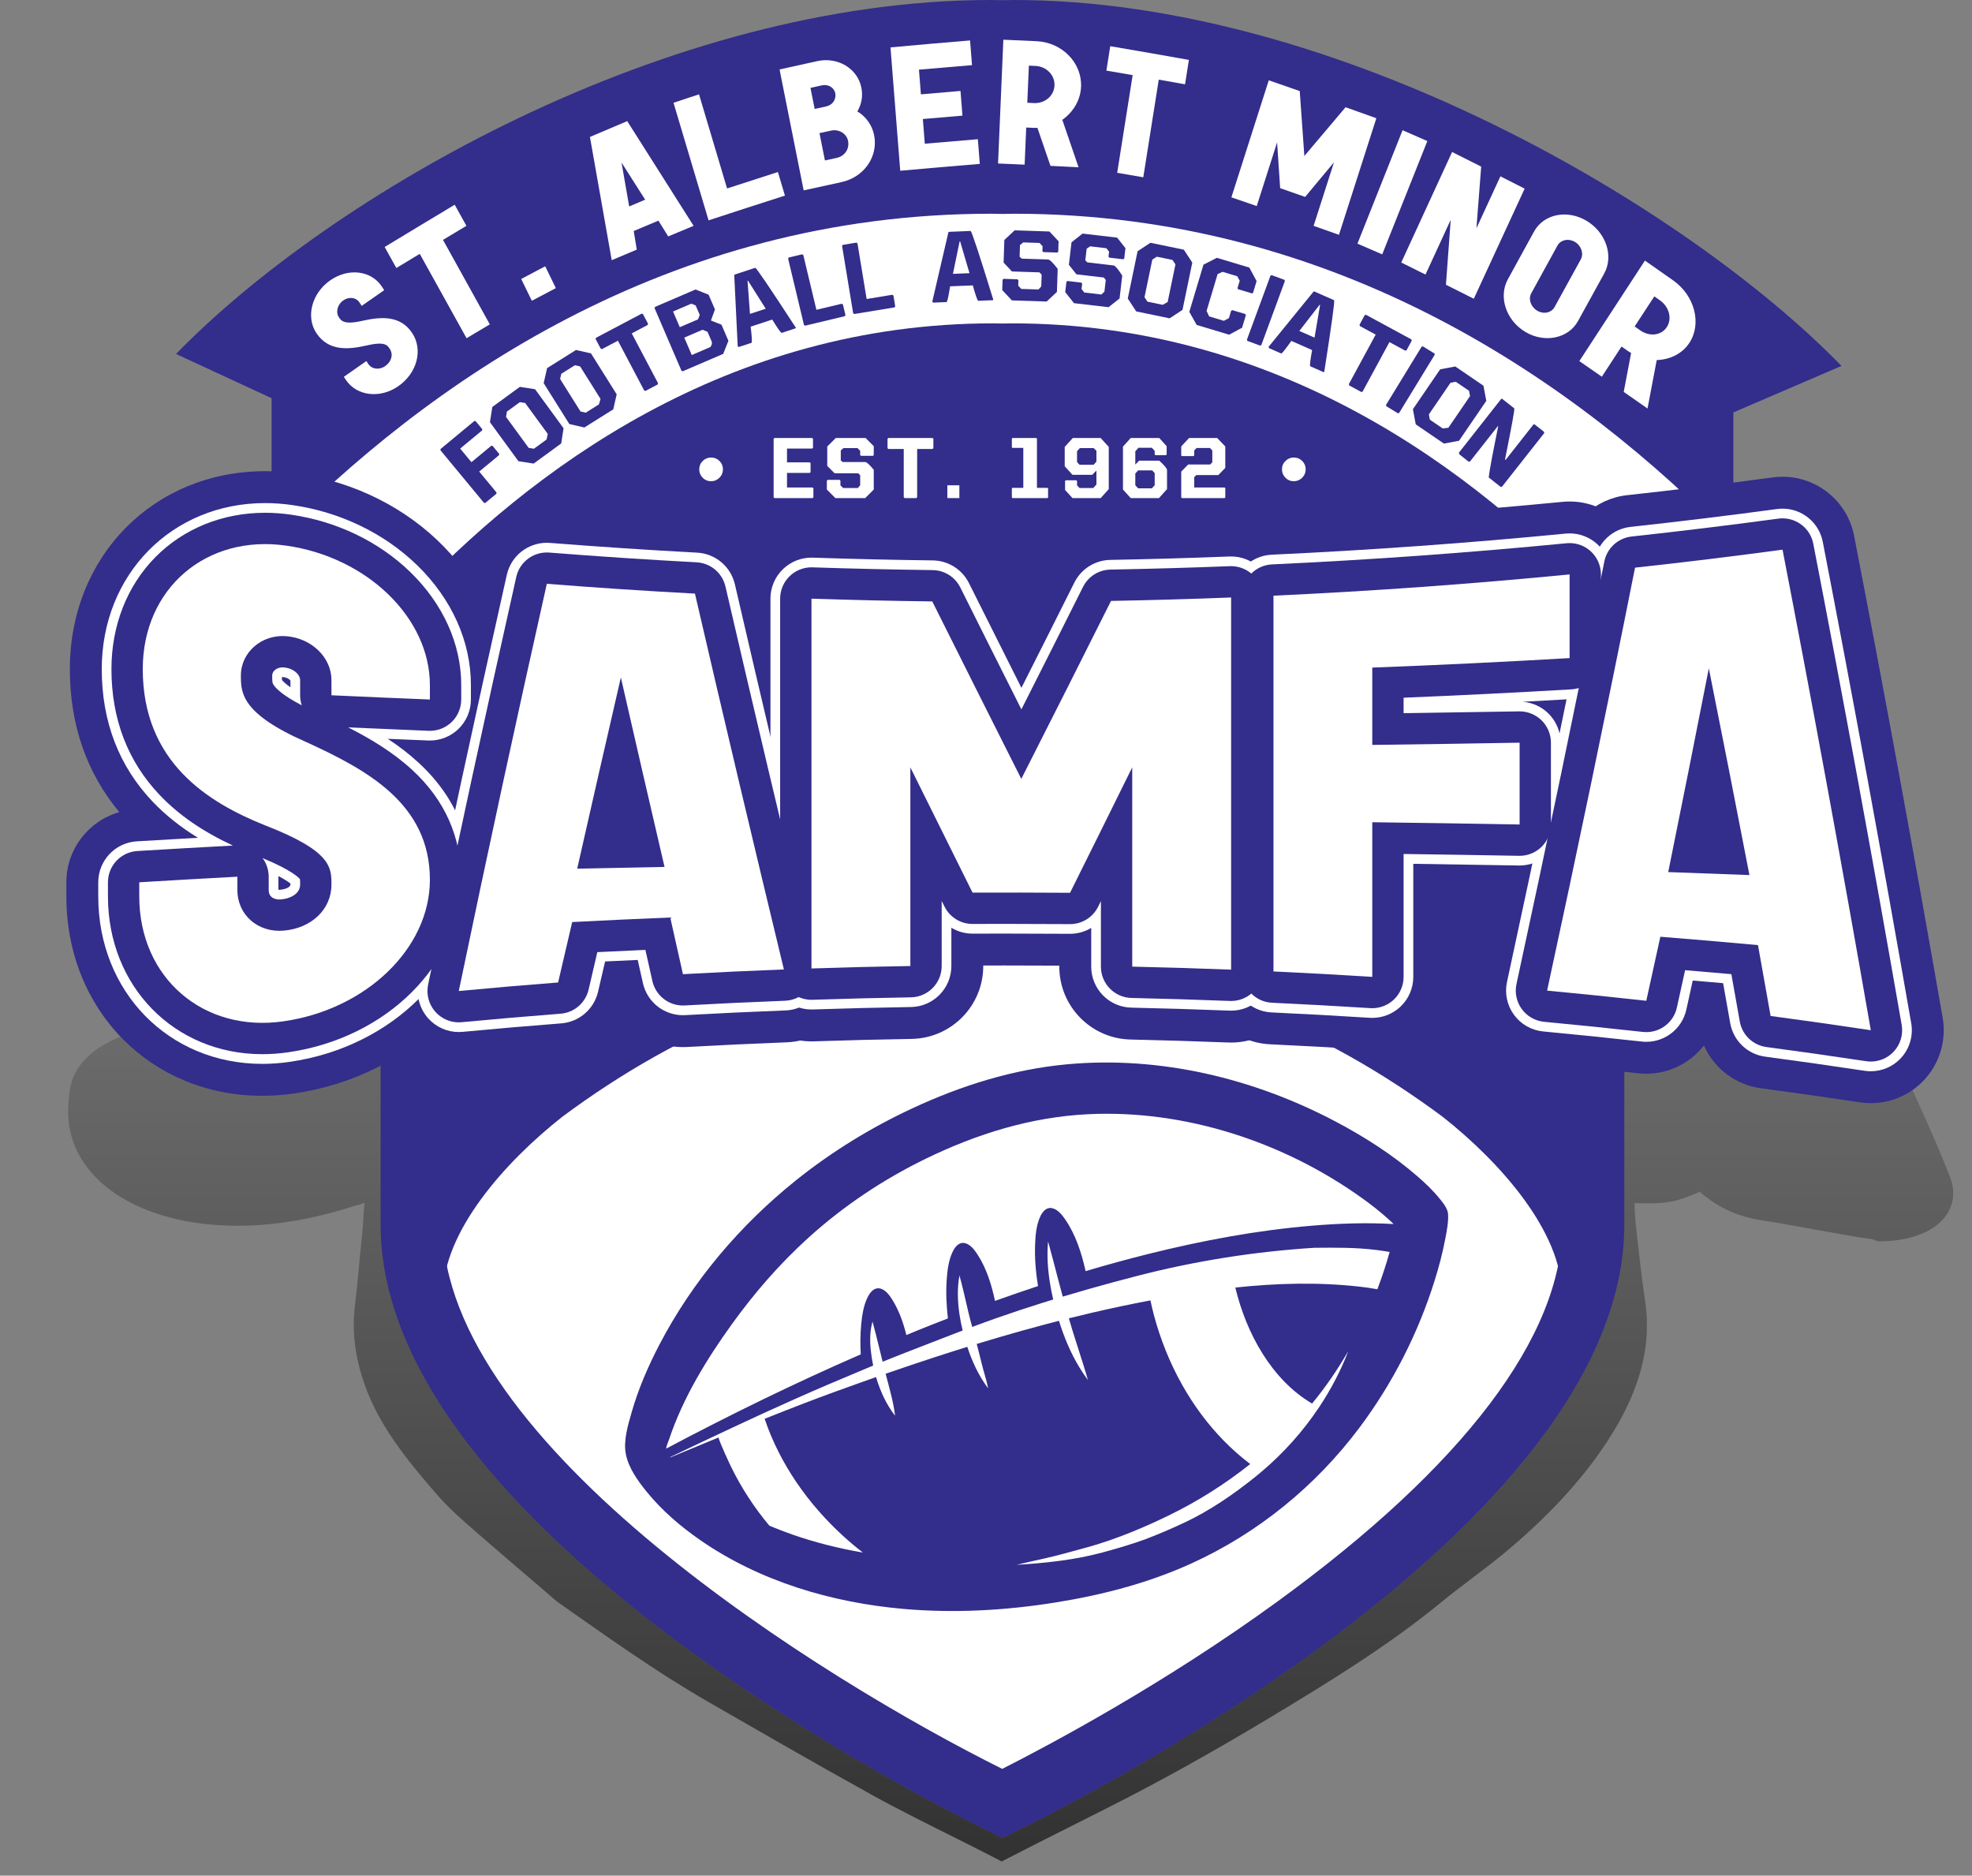 <?xml version="1.0" encoding="utf-8"?>
<!-- Generator: Adobe Illustrator 16.0.0, SVG Export Plug-In . SVG Version: 6.00 Build 0)  -->
<!DOCTYPE svg PUBLIC "-//W3C//DTD SVG 1.1//EN" "http://www.w3.org/Graphics/SVG/1.1/DTD/svg11.dtd">
<svg version="1.1" id="Layer_1" xmlns="http://www.w3.org/2000/svg" xmlns:xlink="http://www.w3.org/1999/xlink" x="0px" y="0px"
	 width="508.25px" height="483.346px" viewBox="0 0 508.25 483.346" enable-background="new 0 0 508.25 483.346"
	 xml:space="preserve">
<rect x="0" y="0" width="508.25" height="483.346" fill="#808080" stroke="none"/>
<g opacity="0.6">
	
		<linearGradient id="SVGID_1_" gradientUnits="userSpaceOnUse" x1="800.496" y1="601.939" x2="800.496" y2="315.77" gradientTransform="matrix(1 0 0 1 -540 -127.654)">
		<stop  offset="0" style="stop-color:#000000"/>
		<stop  offset="1" style="stop-color:#000000;stop-opacity:0"/>
	</linearGradient>
	<path fill="url(#SVGID_1_)" d="M499.652,315.323c-3.568,3.044-9.063,4.57-15.435,4.57c0,0,0,0-0.002,0
		c-0.588,0-1.256-0.521-1.863-0.596c-4.823-0.587-9.7-1.623-14.391-2.408c-2.029-0.34-4.065-0.782-6.094-1.102
		c-1.033-0.16-2.072-0.383-3.104-0.553c-1.485-0.244-3.026-0.522-4.518-0.735c-6.279-0.896-11.699-3.396-16.127-7.39
		c-0.207,0.087-0.414,0.169-0.621,0.256c-2.17,0.913-4.41,1.857-7.057,2.33c-2.648,0.47-5.478,0.417-8.209,0.371
		c-0.32-0.007-0.644-0.015-0.968-0.02c0.004,0.175,0.015,0.352,0.021,0.523c0.063,1.646,0.131,3.357,0.313,5.039
		c0.07,0.618,0.142,1.234,0.207,1.854c0.64,5.785,1.313,11.867,2.215,17.943c1.669,11.2-1.233,22.439-8.756,34.457
		c-6.311,10.079-14.866,19.61-26.131,29.182c-3.312,2.813-6.868,5.492-10.313,8.108c-2.476,1.882-5.039,3.839-7.469,5.833
		c-13.354,10.96-28.802,20.467-43.593,29.369c-15.055,9.059-29.063,16.882-42.873,23.815c-5.646,2.838-11.319,5.688-17.075,8.604
		c-3.211,1.633-6.429,3.271-9.646,4.927c-0.498-0.261-0.996-0.52-1.492-0.776c-3.348-1.733-6.755-3.448-10.049-5.097
		c-7.327-3.665-14.881-7.396-22.074-11.374c-15.61-8.646-30.597-17.328-41.835-23.781c-13.646-7.847-26.213-16.875-38.305-25.346
		c-0.166-0.115-0.332-0.232-0.498-0.348c-0.214-0.146-0.371-0.264-0.512-0.388c-1.843-1.601-3.688-3.186-5.532-4.762
		c-4.281-3.66-8.699-7.397-12.951-11.117c-0.554-0.481-1.107-0.965-1.662-1.446c-3.613-3.138-7.347-6.346-10.461-9.907
		c-8.753-10.015-15.318-18.589-18.833-28.63c-2.485-7.091-3.299-13.767-2.464-20.431c0.775-6.189,1.178-12.368,1.851-18.259
		c0.291-2.532,0.277-5.033,0.566-7.531c0.024-0.213,0.05-0.426,0.075-0.637c-0.03,0.257-1.686,0.59-2.636,0.897
		c-8.269,2.681-16.312,4.328-24.224,4.897c-0.448,0.033-0.816,0.06-1.26,0.082c-26.014,1.464-45.767-9.354-48.081-26.007
		c-0.353-2.627-0.26-5.574,0.245-8.998c0.905-6.177,5.902-11.041,14.484-14.149c-4.975-3.996-7.515-9.125-7.983-16.056
		c-0.374-5.528,1.53-11.053,5.685-16.416c7.819-10.104,21.223-16.855,39.775-20.1c2.616-0.457,5.003-0.704,7.612-0.955
		c0.459-0.044,1.036-0.094,1.04-0.116c0.353-2.581,0.702-5.139,1.049-7.677c-5.484-1.258-11.354-2.491-17.318-3.727
		c-1.858-0.398-3.717-0.794-5.576-1.189c0.953-0.531,1.907-1.061,2.859-1.59c9.985-5.679,21.241-10.91,36.436-16.872
		c17.13-6.717,35.987-12.667,55.997-17.657c21.417-5.343,43.143-9.132,64.475-11.307c13.315-1.358,26.918-2.048,40.395-2.051
		c2.656,0,5.354,0.025,8.017,0.077c23.5,0.461,47.416,3.064,72.951,8.063c17.299,3.387,34.543,7.722,51.219,12.899
		c26.84,8.334,48.987,17.387,67.727,27.517c0.291,0.157,0.559,0.316,0.877,0.509c0.223,0.132,0.475,0.283,0.795,0.467
		c0.949,0.544,1.9,1.091,2.854,1.638c-1.121,0.209-2.24,0.419-3.361,0.63c-2.549,0.479-4.943,0.966-7.432,1.449
		c-5.08,0.984-10.104,2.024-15.621,3.045c0.328,2.314,0.66,4.647,0.994,6.997c1.897-0.018,4.735,0.016,7.114-0.04
		c0.814-0.02,1.595-0.011,2.42,0.031c9.935,0.505,18.373,5.348,20.519,9.571c2.485,4.871,5.131,10.285,8.119,16.587
		c7.479,15.791,14.139,30.286,20.371,44.144c0.358,0.803,0.723,1.608,1.086,2.416c2.405,5.344,4.926,11.1,7.082,16.739
		C504.298,307.853,503.207,312.288,499.652,315.323z"/>
</g>
<g>
	<path fill="#FFFFFF" d="M78.447,126.71l24.271,9.477l15.523,11.841c0,0,65.903-64.689,137.543-55.294
		c71.64,9.395,131.778,43.061,131.778,43.061l20.2-2.349l32.659-5.089c0,0-86.231-89.097-187.895-78.802
		C150.869,59.851,88.634,113.205,78.447,126.71L78.447,126.71z"/>
	<path fill="#332D8B" d="M474.615,94.299C434.716,53.306,344.776,0,261.342,0c-1.002,0-1.983,0.037-2.975,0.05
		C257.374,0.037,256.395,0,255.395,0C171.958,0,85.268,50.223,45.368,91.217l24.63,11.397v37.088
		c39.899-40.994,101.961-84.622,185.397-84.622c1,0,1.979,0.039,2.973,0.052c0.991-0.013,1.973-0.052,2.975-0.052
		c83.435,0,145.497,43.628,185.397,84.622v-33.417L474.615,94.299L474.615,94.299z"/>
	<path fill="#555556" d="M258.367,84.984c0,0-81.326,77.343-160.259,77.343c0,0,0,70.406,0,153.322
		c0,82.926,160.259,157.961,160.259,157.961s160.262-75.035,160.262-157.961c0-82.916,0-153.322,0-153.322
		C339.698,162.327,258.367,84.984,258.367,84.984L258.367,84.984z"/>
	<path fill="#332D8B" d="M258.367,84.984c0,0-81.326,77.343-160.259,77.343c0,0,0,70.406,0,153.322
		c0,82.926,160.259,157.961,160.259,157.961s160.262-75.035,160.262-157.961c0-82.916,0-153.322,0-153.322
		C339.698,162.327,258.367,84.984,258.367,84.984L258.367,84.984z"/>
	<path fill="#FFFFFF" d="M258.306,455.843c-45.89-22.855-144.233-83.6-144.233-140.193V177.392
		c61.872-6.86,120.523-51.071,144.294-71.106c23.771,20.035,82.425,64.247,144.297,71.106v138.258
		c0,28.586-25.436,62.182-73.555,97.162C300.194,433.831,271.077,449.374,258.306,455.843L258.306,455.843z"/>
	<path fill="#332D8B" d="M260.799,83.33c-0.816,0-1.622,0.033-2.432,0.042c-0.812-0.009-1.612-0.042-2.432-0.042
		c-68.219,0-118.961,37.268-151.584,72.285v5.352v158.961v5.352c0.247-0.277,0.506-0.561,0.755-0.84l-0.679,6.916l9.731,2.363
		c0-16.275,15.905-34.227,30.801-45.953c29.669-22.043,67.536-39.479,113.408-40.078c45.871,0.6,83.737,18.035,113.404,40.074
		c14.897,11.729,30.805,29.68,30.805,45.957l9.733-2.363l-0.68-6.916c0.248,0.279,0.508,0.563,0.755,0.84v-5.352V160.966v-5.352
		C379.763,120.598,329.018,83.33,260.799,83.33L260.799,83.33z"/>
	<polygon fill="#332D8B" points="113.545,115.705 122.256,108.493 122.578,108.523 124.291,110.593 124.259,110.915 
		118.601,115.598 121.505,119.105 126.624,114.868 126.946,114.897 128.659,116.965 128.628,117.287 123.508,121.526 
		127.969,126.917 127.939,127.238 125.063,129.619 124.741,129.588 113.515,116.026 113.545,115.705 	"/>
	<path fill="#332D8B" d="M130.425,107.438l5.833,7.984l1.362,0.212l3.249-2.374l0.309-1.434l-5.832-7.983l-1.362-0.212l-3.346,2.443
		L130.425,107.438L130.425,107.438z M126.885,104.879l7.099-5.185l3.92,0.61l7.346,10.055l-0.611,3.921l-7.098,5.186l-3.921-0.61
		l-7.345-10.055L126.885,104.879L126.885,104.879z"/>
	<path fill="#332D8B" d="M144.358,97.668l5.257,8.373l1.345,0.308l3.407-2.14l0.409-1.409l-5.257-8.372l-1.345-0.308l-3.508,2.202
		L144.358,97.668L144.358,97.668z M141.007,94.866l7.445-4.675l3.868,0.884l6.621,10.546l-0.884,3.87l-7.446,4.673l-3.869-0.884
		l-6.62-10.547L141.007,94.866L141.007,94.866z"/>
	<polygon fill="#332D8B" points="153.613,87.044 165.379,80.83 165.705,80.93 167.016,83.411 166.92,83.748 162.82,85.913 
		169.603,98.755 169.491,99.087 166.372,100.733 166.036,100.64 159.254,87.796 155.154,89.962 154.823,89.85 153.512,87.37 
		153.613,87.044 	"/>
	<path fill="#332D8B" d="M176.36,87.003l1.931,4.491l4.813-2.069c0.38-0.558,0.48-1.046,0.3-1.466l-1.062-2.467l-1.281-0.51
		L176.36,87.003L176.36,87.003z M173.469,80.276l1.736,4.039l4.702-2.021l0.447-1.125l-1.06-2.466l-1.124-0.448L173.469,80.276
		L173.469,80.276z M168.828,79.085l10.432-4.484l3.37,1.343l1.637,3.805l-1.032,2.843l2.719,1.086l1.784,4.148l-1.343,3.37
		l-10.432,4.484l-0.317-0.126l-6.943-16.152L168.828,79.085L168.828,79.085z"/>
	<path fill="#332D8B" d="M192.666,72.364l0.624,8.529l4.062-1.336l-4.57-7.23L192.666,72.364L192.666,72.364z M194.645,69.014
		c0.237-0.077,3.729,5.071,10.477,15.444l-0.075,0.152l-3.593,1.18c-0.245-0.055-1.054-1.201-2.423-3.438l-5.56,1.828
		c0.326,2.714,0.398,4.103,0.215,4.163l-3.25,1.068l-0.303-0.152l-0.895-18.341l0.077-0.151L194.645,69.014L194.645,69.014z"/>
	<polygon fill="#332D8B" points="203.301,66.359 206.743,65.534 207.034,65.713 210.415,79.837 216.95,78.273 217.244,78.462 
		217.898,81.191 217.719,81.482 207.505,83.926 207.216,83.748 203.124,66.65 203.301,66.359 	"/>
	<polygon fill="#332D8B" points="217.23,63.1 220.724,62.524 221.001,62.723 223.36,77.053 229.99,75.961 230.268,76.171 
		230.725,78.94 230.527,79.216 220.164,80.923 219.889,80.725 217.03,63.375 217.23,63.1 	"/>
	<path fill="#332D8B" d="M247.333,62.199l-1.731,8.373l4.271-0.173l-2.418-8.206L247.333,62.199L247.333,62.199z M250.156,59.517
		c0.248-0.009,2.199,5.897,5.851,17.721l-0.114,0.125l-3.778,0.154c-0.222-0.12-0.686-1.443-1.39-3.97l-5.85,0.237
		c-0.427,2.703-0.738,4.057-0.931,4.064l-3.418,0.138l-0.25-0.229l4.156-17.885l0.114-0.126L250.156,59.517L250.156,59.517z"/>
	<path fill="#332D8B" d="M261.503,59.362l8.967,0.295l2.362,2.522l-0.088,2.685l-0.235,0.221l-3.613-0.119l-0.231-0.236l0.041-1.288
		l-0.78-0.833l-4.199-0.138l-0.842,0.67l-0.099,3.021l0.573,0.489l6.753,0.221c0.44,0.016,1.271,0.821,2.487,2.42l-0.195,5.934
		l-2.647,2.479l-8.967-0.293l-2.481-2.648l0.089-2.672l0.237-0.234l3.609,0.119l0.235,0.249l-0.046,1.396l0.779,0.833l4.429,0.146
		l0.725-0.783l0.099-3.034l-0.557-0.597l-7.102-0.232l-2.143-2.288l0.19-5.826L261.503,59.362L261.503,59.362z"/>
	<path fill="#332D8B" d="M279.009,60.197l8.912,1.04l2.145,2.711l-0.313,2.667l-0.253,0.201l-3.589-0.418l-0.214-0.256l0.151-1.279
		l-0.708-0.896l-4.175-0.487l-0.895,0.6l-0.351,3.002l0.531,0.535l6.712,0.782c0.438,0.052,1.197,0.923,2.275,2.618l-0.686,5.896
		l-2.848,2.25l-8.91-1.038l-2.251-2.846l0.311-2.655l0.256-0.213l3.588,0.418l0.211,0.268l-0.161,1.387l0.708,0.895l4.401,0.513
		l0.787-0.721l0.353-3.014l-0.509-0.64l-7.056-0.825l-1.945-2.457l0.676-5.79L279.009,60.197L279.009,60.197z"/>
	<path fill="#332D8B" d="M296.985,66.906l-2.005,9.681l0.76,1.153l3.936,0.816l1.271-0.733l2.005-9.681l-0.757-1.153l-4.055-0.84
		L296.985,66.906L296.985,66.906z M296.508,62.564l8.606,1.783l2.18,3.316l-2.526,12.193l-3.316,2.178l-8.605-1.782l-2.18-3.317
		l2.525-12.192L296.508,62.564L296.508,62.564z"/>
	<polygon fill="#332D8B" points="313.622,66.438 321.994,68.957 323.866,72.436 322.958,75.458 322.671,75.611 319.098,74.536 
		318.943,74.25 319.515,72.349 318.884,71.19 315.09,70.049 313.818,70.636 310.977,80.13 311.636,81.535 315.43,82.677 
		316.734,81.974 317.304,80.083 317.604,79.922 320.948,80.927 321.097,81.225 320.125,84.453 316.792,86.255 308.42,83.736 
		306.529,80.363 310.172,68.206 313.622,66.438 	"/>
	<polygon fill="#332D8B" points="327.737,70.902 331.027,72.111 331.162,72.405 325.082,88.927 324.788,89.064 321.499,87.853 
		321.363,87.559 327.444,71.037 327.737,70.902 	"/>
	<path fill="#332D8B" d="M340.12,78.525l-5.237,6.761l3.913,1.721l1.437-8.434L340.12,78.525L340.12,78.525z M343.833,77.357
		c0.228,0.1-0.616,6.262-2.532,18.488l-0.16,0.063l-3.459-1.524c-0.147-0.204,0.019-1.597,0.495-4.175l-5.358-2.359
		c-1.571,2.237-2.444,3.318-2.622,3.24l-3.13-1.377l-0.124-0.318l11.595-14.237l0.16-0.063L343.833,77.357L343.833,77.357z"/>
	<polygon fill="#332D8B" points="352.057,81.121 363.755,87.464 363.852,87.791 362.514,90.258 362.182,90.366 358.105,88.156 
		351.183,100.921 350.846,101.014 347.744,99.332 347.637,98.999 354.559,86.232 350.482,84.022 350.392,83.685 351.729,81.218 
		352.057,81.121 	"/>
	<polygon fill="#332D8B" points="366.717,89.265 369.704,91.095 369.781,91.408 360.594,106.428 360.279,106.502 357.29,104.674 
		357.215,104.36 366.402,89.34 366.717,89.265 	"/>
	<path fill="#332D8B" d="M373.846,98.632l-5.576,8.164l0.254,1.355l3.321,2.269l1.454-0.188l5.577-8.163l-0.253-1.355l-3.422-2.336
		L373.846,98.632L373.846,98.632z M375.075,94.441l7.259,4.958l0.734,3.901l-7.023,10.281l-3.899,0.733l-7.26-4.959l-0.733-3.899
		l7.023-10.281L375.075,94.441L375.075,94.441z"/>
	<path fill="#332D8B" d="M390.278,105.236c0.15,0.12-0.636,4.472-2.36,13.057l0.021,0.169l0.094,0.076l0.075-0.096l7.092-9.021
		l0.253-0.107l2.498,1.966l0.04,0.34l-10.881,13.81l-0.337,0.041l-3.075-2.422c0.104-1.31,0.913-5.694,2.436-13.153l-0.095-0.074
		l-7.177,9.11l-0.339,0.04l-2.402-1.891l-0.103-0.436l10.923-13.883l0.169-0.02L390.278,105.236L390.278,105.236z"/>
	<path fill="#FFFFFF" d="M102.645,99.531c-4.727,3.282-10.786,2.512-13.539-1.688c-0.161-0.246-0.322-0.491-0.483-0.736
		c1.935-1.358,3.869-2.71,5.803-4.062c0.162,0.248,0.323,0.493,0.484,0.738c0.893,1.367,2.82,1.637,4.354,0.569
		c1.658-1.153,2.143-2.997,1.201-4.438c-0.652-0.999-1.305-2.002-6.215-0.833c-4.317,0.97-9.571,1.539-12.733-3.278
		c-2.729-4.156-1.178-10.201,3.545-13.522c4.767-3.352,10.653-2.568,13.382,1.61c0.193,0.296,0.387,0.592,0.58,0.888
		c-1.934,1.347-3.869,2.696-5.804,4.048c-0.192-0.295-0.386-0.591-0.579-0.886c-0.869-1.328-2.706-1.55-4.198-0.503
		c-1.451,1.018-1.97,2.996-1.124,4.285c0.626,0.96,1.352,2.061,6.221,0.917c4.596-1.008,9.663-1.464,12.729,3.242
		C109.071,90.183,107.496,96.164,102.645,99.531L102.645,99.531z"/>
	<path fill="#FFFFFF" d="M114.175,61.815c4.021,7.247,8.043,14.505,12.065,21.774c-1.998,1.189-3.995,2.379-5.992,3.572
		c-4.021-7.257-8.042-14.505-12.063-21.74c-2.011,1.211-4.022,2.429-6.033,3.646c-1.005-1.806-2.009-3.613-3.015-5.418
		c6.018-3.654,12.037-7.283,18.057-10.89c1.005,1.813,2.011,3.626,3.016,5.44C118.199,59.403,116.187,60.608,114.175,61.815
		L114.175,61.815z"/>
	<path fill="#FFFFFF" d="M137.071,77.511c-0.914-1.873-1.827-3.746-2.74-5.62c2.063-1.094,4.125-2.183,6.188-3.271
		c0.913,1.876,1.826,3.752,2.738,5.627C141.196,75.333,139.133,76.42,137.071,77.511L137.071,77.511z"/>
	<path fill="#FFFFFF" d="M160.188,41.883c0.657,3.771,1.315,7.542,1.975,11.313c1.373-0.58,2.745-1.158,4.119-1.736
		C164.25,48.265,162.218,45.073,160.188,41.883L160.188,41.883z M172.219,60.925c-0.842-1.357-1.684-2.711-2.525-4.065
		c-2.121,0.887-4.243,1.779-6.363,2.673c0.262,1.597,0.524,3.194,0.786,4.792c-2.152,0.907-4.303,1.815-6.455,2.728
		c-1.872-10.588-3.745-21.174-5.618-31.759c3.204-1.367,6.408-2.727,9.612-4.081c5.703,8.975,11.407,17.97,17.109,26.987
		C176.583,59.104,174.401,60.013,172.219,60.925L172.219,60.925z"/>
	<path fill="#FFFFFF" d="M182.621,56.783c-3.011-10.105-6.022-20.206-9.034-30.3c2.19-0.728,4.383-1.454,6.574-2.176
		c2.409,8.083,4.818,16.168,7.228,24.259c4.369-1.426,8.737-2.837,13.105-4.237c0.603,2.026,1.205,4.051,1.808,6.078
		C195.741,52.503,189.181,54.628,182.621,56.783L182.621,56.783z"/>
	<path fill="#FFFFFF" d="M214.237,33.65c-1.009,0.219-2.019,0.44-3.028,0.661c0.468,2.345,0.936,4.692,1.404,7.039
		c1.008-0.221,2.017-0.441,3.025-0.659c2.163-0.468,3.332-2.395,2.932-4.4C218.198,34.418,216.205,33.222,214.237,33.65
		L214.237,33.65z M211.863,21.988c-0.993,0.218-1.986,0.435-2.979,0.653c0.361,1.813,0.723,3.623,1.083,5.434
		c0.992-0.218,1.987-0.436,2.979-0.652c1.681-0.366,2.633-1.875,2.331-3.39C214.975,22.518,213.4,21.653,211.863,21.988
		L211.863,21.988z M216.882,46.929c-3.252,0.704-6.503,1.415-9.751,2.132c-2.072-10.39-4.142-20.776-6.214-31.161
		c3.235-0.722,6.469-1.438,9.704-2.147c5.285-1.16,10.397,1.881,11.383,6.832c0.427,2.14,0.087,4.211-1.035,6.125
		c2.334,1.405,3.832,3.643,4.327,6.141C226.38,40.293,222.742,45.662,216.882,46.929L216.882,46.929z"/>
	<path fill="#FFFFFF" d="M232.018,44.004c-0.837-10.599-1.672-21.197-2.51-31.793c6.836-0.627,13.671-1.224,20.51-1.789
		c0.167,2.121,0.334,4.242,0.502,6.363c-4.559,0.375-9.116,0.766-13.674,1.169c0.167,2.119,0.334,4.239,0.502,6.36
		c3.402-0.301,6.803-0.594,10.208-0.879c0.165,2.121,0.333,4.242,0.5,6.363c-3.402,0.284-6.803,0.575-10.205,0.875
		c0.167,2.12,0.335,4.241,0.502,6.36c4.558-0.4,9.115-0.787,13.674-1.159c0.165,2.121,0.334,4.242,0.499,6.363
		C245.691,42.795,238.856,43.384,232.018,44.004L232.018,44.004z"/>
	<path fill="#FFFFFF" d="M266.889,16.994c-0.571-0.027-1.142-0.053-1.713-0.079c-0.139,3.188-0.273,6.378-0.409,9.567
		c0.569,0.026,1.141,0.053,1.711,0.079c2.838,0.132,5.18-1.854,5.297-4.542C271.887,19.376,269.727,17.125,266.889,16.994
		L266.889,16.994z M270.738,42.743c-1.12-3.265-2.239-6.53-3.356-9.794c-0.197-0.008-0.491-0.021-0.688,0.014
		c-0.686-0.031-1.518-0.069-2.202-0.101c-0.137,3.189-0.274,6.379-0.41,9.569c-2.284-0.103-4.569-0.203-6.852-0.299
		c0.456-10.634,0.91-21.268,1.367-31.901c2.855,0.123,5.71,0.25,8.564,0.384c6.608,0.307,11.727,5.599,11.465,11.748
		c-0.147,3.372-1.947,6.472-4.831,8.522c1.397,4.071,2.792,8.145,4.187,12.218C275.566,42.979,273.15,42.859,270.738,42.743
		L270.738,42.743z"/>
	<path fill="#FFFFFF" d="M298.65,20.525c-1.328,8.385-2.659,16.772-3.986,25.162c-2.241-0.39-4.484-0.775-6.726-1.158
		c1.328-8.392,2.656-16.783,3.987-25.173c-2.261-0.39-4.518-0.775-6.774-1.158c0.333-2.099,0.665-4.198,0.998-6.296
		c6.758,1.148,13.515,2.327,20.27,3.535c-0.332,2.095-0.662,4.191-0.994,6.287C303.168,21.32,300.907,20.921,298.65,20.525
		L298.65,20.525z"/>
	<path fill="#FFFFFF" d="M338.561,58.204c1.747-5.458,3.497-10.918,5.246-16.372c-2.477,2.967-4.951,5.936-7.428,8.912
		c-2.147-0.753-4.294-1.502-6.44-2.249c-0.262-3.934-0.525-7.868-0.79-11.802c-1.748,5.467-3.498,10.936-5.245,16.408
		c-2.18-0.752-4.359-1.501-6.535-2.247c3.211-10.06,6.425-20.114,9.636-30.162c2.66,0.922,5.321,1.848,7.982,2.779
		c0.396,5.575,0.792,11.151,1.188,16.726c3.539-4.197,7.08-8.384,10.622-12.563c2.645,0.94,5.289,1.884,7.935,2.833
		c-3.214,10.008-6.425,20.022-9.636,30.045C342.918,59.739,340.739,58.97,338.561,58.204L338.561,58.204z"/>
	<path fill="#FFFFFF" d="M349.859,62.79c3.876-9.754,7.752-19.498,11.629-29.232c2.129,0.929,4.255,1.86,6.384,2.795
		c-3.876,9.723-7.753,19.456-11.629,29.199C354.114,64.628,351.987,63.708,349.859,62.79L349.859,62.79z"/>
	<path fill="#FFFFFF" d="M372.666,73.383c0.408-5.58,0.819-11.161,1.229-16.74c-2.168,4.7-4.333,9.404-6.498,14.112
		c-2.083-1.038-4.166-2.072-6.249-3.103c4.368-9.508,8.738-19.003,13.107-28.485c2.498,1.252,4.998,2.508,7.495,3.769
		c-0.405,5.296-0.813,10.593-1.225,15.889c2.061-4.464,4.12-8.927,6.18-13.386c2.083,1.056,4.166,2.112,6.247,3.175
		c-4.368,9.446-8.736,18.904-13.103,28.375C377.453,75.783,375.059,74.582,372.666,73.383L372.666,73.383z"/>
	<path fill="#FFFFFF" d="M407.415,66.859c0.813-1.478,0.158-3.521-1.482-4.502c-1.683-1.005-3.709-0.556-4.521,0.922
		c-2.248,4.086-4.496,8.176-6.741,12.27c-0.836,1.521-0.158,3.521,1.524,4.519c1.643,0.973,3.645,0.561,4.479-0.957
		C402.921,75.024,405.169,70.939,407.415,66.859L407.415,66.859z M393.178,85.564c-5.013-2.96-7.038-9.055-4.556-13.586
		c2.248-4.1,4.493-8.195,6.741-12.288c2.504-4.562,8.556-5.772,13.565-2.773c4.966,2.973,7.034,9.023,4.53,13.562
		c-2.245,4.074-4.491,8.154-6.739,12.234C404.239,87.221,398.146,88.499,393.178,85.564L393.178,85.564z"/>
	<path fill="#FFFFFF" d="M427.822,77.397c-0.483-0.339-0.968-0.678-1.449-1.016c-1.691,2.582-3.381,5.165-5.072,7.751
		c0.484,0.337,0.968,0.675,1.452,1.013c2.404,1.679,5.422,1.319,6.845-0.855C430.999,82.151,430.227,79.083,427.822,77.397
		L427.822,77.397z M418.488,100.997c0.634-3.342,1.269-6.682,1.902-10.024c-0.165-0.115-0.416-0.289-0.605-0.367
		c-0.578-0.405-1.284-0.896-1.865-1.3c-1.688,2.589-3.381,5.179-5.071,7.77c-1.934-1.342-3.87-2.682-5.803-4.021
		c5.635-8.654,11.269-17.289,16.905-25.899c2.417,1.69,4.832,3.383,7.252,5.082c5.594,3.93,7.457,11.166,4.197,16.129
		c-1.786,2.723-4.886,4.308-8.406,4.422c-0.789,4.162-1.58,8.324-2.372,12.487C422.579,103.847,420.533,102.42,418.488,100.997
		L418.488,100.997z"/>
	<path fill="#FFFFFF" d="M371.051,313.456c-0.077-1.418-1.236-2.814-2.079-3.861c-1.68-2.102-3.659-3.969-5.686-5.729
		c-6.262-5.439-13.345-9.957-20.664-13.82c-20.665-10.908-44.37-16.59-67.749-14.434c-13.604,1.256-26.622,5.328-38.974,11.072
		c-10.499,4.881-20.435,10.973-29.473,18.217c-14.096,11.299-26.096,25.414-34.468,41.457c-2.843,5.443-5.309,11.139-7.005,17.053
		c-0.916,3.195-2.105,7.109-1.497,10.475c0.649,3.578,3.059,6.887,5.298,9.641c3.794,4.67,8.427,8.652,13.352,12.082
		c15.06,10.484,33.265,15.873,51.416,17.475c12.781,1.127,25.687,0.412,38.344-1.609c11.815-1.891,23.405-4.881,34.326-9.836
		c16.846-7.65,31.455-19.568,42.531-34.369c8.301-11.086,14.715-23.656,18.871-36.865c1.117-3.547,2.076-7.152,2.765-10.809
		C370.735,317.608,371.164,315.491,371.051,313.456L371.051,313.456z"/>
	<path fill="#332D8B" d="M172.472,370.86c3.553-10.639,9.68-20.637,16.2-29.678c5.793-8.039,12.33-15.559,19.676-22.209
		c9.052-8.199,19.289-15.029,30.265-20.375c13.151-6.4,27.135-10.744,41.806-11.461c24.958-1.223,50.426,7.121,70.652,21.639
		c2.381,1.707,4.7,3.51,6.862,5.482c0.38,0.344,0.75,0.691,1.113,1.047c0.053,0.053,0.083,0.086,0.124,0.131
		c-7.067-0.408-14.183-0.15-21.227,0.445c-14.066,1.186-27.998,3.801-41.69,7.197c-5.497,1.365-10.959,2.869-16.391,4.477
		c-0.022-0.125-0.022-0.121,0,0.002c-0.021,0.006-0.038,0.01-0.06,0.018c-1.039-4.654-2.564-9.404-5.229-13.279
		c-0.825-1.201-2.006-2.738-3.557-2.975c-1.401-0.217-2.354,0.996-2.884,2.133c-1.058,2.262-1.273,4.934-1.357,7.398
		c-0.121,3.533,0.196,7.082,0.757,10.57c-3.711,1.225-7.406,2.504-11.088,3.822c-0.882-4.203-2.211-8.416-4.489-11.934
		c-0.782-1.211-1.938-2.789-3.491-2.992c-1.402-0.182-2.356,1.076-2.902,2.195c-1.092,2.244-1.404,4.883-1.569,7.34
		c-0.223,3.299-0.063,6.623,0.318,9.906c-2.617,1.012-5.225,2.041-7.826,3.094c-0.963,0.391-1.92,0.799-2.881,1.195
		c-0.78-3.17-1.876-6.256-3.532-8.959c-0.75-1.225-1.865-2.834-3.413-3.072c-1.395-0.219-2.381,1.012-2.955,2.117
		c-1.15,2.215-1.524,4.846-1.753,7.297c-0.235,2.521-0.242,5.061-0.104,7.588c-17.039,7.422-33.752,15.59-50.169,24.299
		C171.778,372.501,172.309,371.347,172.472,370.86L172.472,370.86z M354.995,332.243c-1.607-0.299-3.23-0.525-4.808-0.697
		c-10.586-1.168-21.234-0.861-31.804,0.256c2.81,11.744,9.322,23.734,19.783,29.895c3.421-4.139,6.439-8.561,9.15-13.197
		c0.058-0.1,0.119-0.195,0.177-0.295c-1.949,5.068-4.501,9.914-7.528,14.457c-4.143,6.209-9.188,11.838-14.875,16.635
		c-0.471,0.396-0.94,0.795-1.42,1.18c-5.69,4.584-11.826,8.811-18.46,11.926c-3.331,1.563-6.655,2.98-10.091,4.295
		c-3.607,1.303-7.219,2.361-10.921,3.365c-7.211,1.957-14.721,2.736-22.157,3.199c2.321-0.576,4.658-1.094,6.996-1.607
		c3.603-0.791,7.129-1.82,10.689-2.779c4.184-1.127,8.308-2.584,12.347-4.234c3.125-1.277,6.198-2.67,9.205-4.133
		c7.478-3.643,14.494-8.09,20.958-13.236c-0.116-0.09-0.243-0.168-0.36-0.258c-2.294-1.758-4.458-3.686-6.479-5.75
		c-4.221-4.313-7.819-9.217-10.767-14.475c-3.132-5.588-5.53-11.574-7.198-17.756c-0.351-1.295-0.641-2.605-0.927-3.92
		c-5.058,0.959-10.095,2.025-15.106,3.191c-1.976,0.463-3.95,0.939-5.921,1.43c1.158,4.029,2.505,8.002,3.748,12.002
		c0.404,1.299,0.801,2.596,1.165,3.906c-0.784-1.041-1.502-2.131-2.179-3.244c-2.279-3.74-3.986-7.834-5.282-12.02
		c-1.053,0.27-2.108,0.543-3.158,0.816c-4.006,1.059-7.995,2.174-11.972,3.334c-2.028,0.592-4.051,1.195-6.069,1.813
		c0.447,1.697,0.892,3.396,1.294,5.102c0.504,2.125,1.247,4.182,1.645,6.334c-2.437-3.246-4.113-6.881-5.363-10.695
		c-1.19,0.367-2.379,0.746-3.569,1.121c-3.599,1.143-7.189,2.316-10.77,3.521c0,0,0,0-0.002,0l-0.002,0.002
		c-2.239,0.75-4.475,1.516-6.709,2.289c0.917,3.563,2.006,7.176,2.436,10.809c-2.313-2.953-3.838-6.383-4.907-9.949
		c-1.074,0.377-2.147,0.758-3.221,1.139c-2.471,0.877-4.935,1.76-7.395,2.656c-6.074,2.211-12.093,4.561-18.095,6.957
		c3.901,11.594,11.207,21.949,20.198,30.164c1.639,1.498,3.348,2.936,5.116,4.305c-6.186-1.068-12.289-2.588-18.211-4.656
		c-1.978-0.693-3.937-1.455-5.876-2.266c-3.906-4.641-7.236-9.773-9.898-15.219c-0.32-0.654-2.831-5.988-3.222-7.51
		c-4.13,1.701-8.258,3.408-12.385,5.117c-0.019-0.027-0.039-0.051-0.056-0.076c10.691-5.09,21.375-10.172,32.197-14.98
		c5.723-2.547,11.477-4.996,17.256-7.402c0.952-0.395,1.898-0.801,2.852-1.193c-0.265-1.299-0.484-2.643-0.622-4
		c-0.254-2.486-0.214-5.008,0.457-7.338c0.579,2.133,1.117,4.277,1.643,6.428c0.321,1.307,0.64,2.611,0.96,3.92
		c2.315-0.941,4.639-1.855,6.967-2.762c3.486-1.363,6.975-2.717,10.473-4.059c0.917-0.352,1.833-0.703,2.75-1.057
		c0.144-0.059,0.293-0.109,0.438-0.166c-0.33-1.371-0.619-2.793-0.833-4.242c-0.486-3.338-0.592-6.789,0.007-9.949
		c0.835,3.004,1.496,6.068,2.214,9.105c0.33,1.398,0.684,2.785,1.069,4.164c2.206-0.828,4.425-1.633,6.651-2.41
		c0-0.002,0.005-0.002,0.005-0.002c3.69-1.293,7.404-2.523,11.134-3.697c1.028-0.322,2.056-0.645,3.085-0.959
		c-0.341-1.461-0.631-2.949-0.866-4.449c-0.552-3.514-0.78-7.086-0.448-10.514c0.899,3.262,1.744,6.541,2.602,9.816
		c0.386,1.469,0.775,2.938,1.175,4.402c2.257-0.676,4.519-1.34,6.785-1.982c0.009-0.002,0.018-0.004,0.024-0.006
		c0.003-0.002,0.003-0.002,0.003-0.002c4.021-1.139,8.054-2.23,12.088-3.273c15.091-3.908,30.381-6.336,45.931-7.322
		c5.369-0.049,10.751-0.105,16.088,0.574c1.122,0.141,2.228,0.313,3.332,0.5C357.257,325.876,356.192,329.081,354.995,332.243
		L354.995,332.243z M373.219,312.903c-0.08-1.443-1.264-2.869-2.122-3.943c-1.718-2.145-3.735-4.051-5.805-5.846
		c-6.396-5.551-13.626-10.164-21.099-14.107c-21.096-11.139-45.297-16.938-69.164-14.736c-13.892,1.281-27.179,5.439-39.791,11.303
		c-10.719,4.982-20.864,11.203-30.09,18.596c-14.391,11.535-26.642,25.949-35.189,42.326c-2.902,5.559-5.419,11.373-7.151,17.41
		c-0.936,3.26-2.152,7.258-1.527,10.691c0.662,3.656,3.121,7.033,5.407,9.846c3.874,4.766,8.602,8.834,13.631,12.334
		c15.374,10.705,33.963,16.203,52.493,17.838c13.049,1.152,26.222,0.422,39.146-1.643c12.063-1.924,23.896-4.98,35.044-10.039
		c17.198-7.813,32.113-19.979,43.424-35.088c8.471-11.32,15.022-24.148,19.263-37.637c1.14-3.621,2.12-7.305,2.822-11.037
		C372.894,317.144,373.331,314.981,373.219,312.903L373.219,312.903z"/>
	<path fill="#332D8B" d="M72.837,173.304c-0.818,0-1.359,0.466-1.359,0.775c0,0.543,0.001,1.358,0.063,1.558
		c0.006,0.016,0.609,1.331,4.491,3.643c-0.001-0.037-0.001-4.012-0.001-4.012c0-0.575-1.054-1.79-2.986-1.954
		C72.97,173.306,72.902,173.304,72.837,173.304L72.837,173.304z M70.317,223.738c0.17,0.71,0.256,1.444,0.256,2.186v3.425
		c0,0.307,0,1.126,1.439,1.126c0.099,0,0.198-0.005,0.3-0.015c1.386-0.117,3.718-0.775,3.718-2.502c0-0.258,0-0.569-0.004-0.824
		C75.506,226.646,74.028,225.484,70.317,223.738L70.317,223.738z M67.625,272.987c-23.447,0-41.127-18.051-41.127-41.99v-3.631
		c0-4.969,3.868-9.078,8.827-9.38c6.5-0.392,13.047-0.771,19.53-1.128c-11.857-6.4-27.456-19.13-27.455-44.442
		c0-23.713,17.593-41.595,40.92-41.595c2.263,0,4.577,0.169,6.877,0.505c25.642,3.659,45,23.104,44.998,45.225v3.712
		c0,2.558-1.04,5.003-2.884,6.773c-1.753,1.686-4.088,2.622-6.51,2.622c-0.125,0-0.249-0.002-0.374-0.007
		c-4.979-0.198-9.98-0.406-14.95-0.623c11.988,6.963,24.718,18.166,24.718,37.67c0.002,22.363-19.663,42.048-45.744,45.787
		C72.19,272.817,69.883,272.987,67.625,272.987L67.625,272.987z"/>
	<path fill="#332D8B" d="M68.32,121.425c-28.684,0-50.315,21.922-50.315,50.991c-0.001,14.291,4.283,26.674,12.745,36.874
		c-7.918,2.247-13.648,9.525-13.648,18.077v3.631c0.001,29.293,21.721,51.387,50.522,51.387c2.707,0,5.466-0.205,8.2-0.605
		c30.657-4.412,53.769-28.084,53.767-55.08c0-12.541-4.181-22.222-10.131-29.757c1.581-0.821,3.052-1.872,4.362-3.129
		c3.686-3.544,5.769-8.437,5.769-13.549v-3.714c0.002-26.756-22.808-50.193-53.063-54.525
		C73.788,121.627,71.027,121.425,68.32,121.425L68.32,121.425L68.32,121.425z M68.32,140.216c1.799,0,3.642,0.132,5.521,0.406
		c20.811,2.971,36.961,18.637,36.958,35.927c0,1.239,0,2.478,0,3.714c-8.464-0.334-16.921-0.7-25.373-1.092c0-1.302,0-2.603,0-3.904
		c0-5.83-5.071-10.762-11.585-11.317c-0.337-0.028-0.673-0.042-1.004-0.042c-5.892,0-10.754,4.475-10.754,10.17
		c0.002,4.381-0.005,9.771,16.826,17.144c15.749,7.189,31.891,15.946,31.891,35.476c0.002,17.746-16.51,33.453-37.683,36.486
		c-1.866,0.273-3.702,0.408-5.493,0.408c-18.006,0-31.73-13.449-31.731-32.596c0-1.211,0-2.421,0-3.631
		c8.42-0.509,16.849-0.991,25.286-1.443c0,1.142,0,2.284,0,3.426c0,6.013,4.674,10.521,10.833,10.521
		c0.363,0,0.731-0.018,1.105-0.048c7.238-0.617,12.31-5.545,12.31-11.864c0.002-4.443-0.005-8.621-17.014-15.229
		c-14.836-5.919-31.62-16.338-31.617-40.313C36.795,153.495,50.357,140.216,68.32,140.216"/>
	<path fill="#332D8B" d="M118.239,264.782c-2.658,0-5.208-1.129-7-3.131c-1.989-2.223-2.804-5.26-2.197-8.178
		c7.31-35.147,14.744-69.52,22.726-105.085c0.969-4.317,4.803-7.338,9.161-7.338c0.248,0,0.496,0.01,0.747,0.03
		c12.568,0.993,25.331,1.838,37.935,2.51c4.181,0.224,7.71,3.186,8.653,7.267c7.059,30.527,14.551,62.179,22.906,96.765
		c0.663,2.74,0.059,5.631-1.64,7.879c-1.702,2.244-4.32,3.611-7.136,3.717c-8.537,0.324-17.235,0.732-25.855,1.211
		c-0.175,0.012-0.351,0.016-0.526,0.016c-4.368,0-8.192-3.027-9.162-7.334c-0.52-2.311-1.04-4.629-1.56-6.949
		c-3.417,0.15-6.849,0.311-10.28,0.479c-0.671,2.881-1.345,5.771-2.017,8.672c-0.927,3.994-4.339,6.926-8.429,7.242
		c-8.468,0.654-17.028,1.389-25.438,2.188C118.831,264.769,118.534,264.782,118.239,264.782L118.239,264.782z"/>
	<path fill="#332D8B" d="M140.922,131.656c-8.718,0-16.383,6.042-18.321,14.675c-7.997,35.629-15.44,70.051-22.756,105.229
		c-1.216,5.842,0.416,11.912,4.394,16.357c3.583,4.004,8.684,6.26,14,6.26c0.588,0,1.18-0.027,1.771-0.084
		c8.383-0.793,16.888-1.523,25.279-2.172c6.619-0.512,12.352-4.451,15.279-10.17c3.439,4.959,9.158,8.088,15.439,8.088
		c0.35,0,0.699-0.008,1.053-0.027c8.521-0.475,17.164-0.879,25.692-1.205c5.631-0.215,10.868-2.945,14.269-7.438
		c3.399-4.494,4.604-10.275,3.28-15.752c-8.342-34.536-15.828-66.16-22.883-96.677c-1.887-8.158-8.945-14.084-17.307-14.531
		c-12.516-0.667-25.199-1.507-37.696-2.494C141.916,131.675,141.417,131.656,140.922,131.656L140.922,131.656L140.922,131.656z
		 M151.836,217.127c5.453-0.118,10.906-0.228,16.361-0.327c-2.728-11.707-5.455-23.53-8.182-35.485
		C157.289,193.122,154.563,205.054,151.836,217.127 M140.935,150.446c12.716,1.005,25.441,1.848,38.174,2.527
		c7.641,33.043,15.283,65.211,22.928,96.856c-8.676,0.33-17.35,0.736-26.02,1.219c-1.091-4.852-2.182-9.719-3.273-14.605
		c-8.426,0.339-16.851,0.733-25.269,1.173c-1.21,5.161-2.423,10.35-3.633,15.571c-8.538,0.658-17.073,1.393-25.601,2.199
		C125.802,219.036,133.367,184.172,140.935,150.446"/>
	<path fill="#332D8B" d="M316.935,259.267c-8.443-0.33-16.965-0.588-25.328-0.771c-5.108-0.111-9.188-4.283-9.188-9.393v-12.374
		c-1.734,1.726-4.106,2.738-6.632,2.739c-0.021,0-0.042-0.001-0.062-0.001c-5.576-0.037-11.154-0.056-16.731-0.056
		c-2.768,0-5.537,0.004-8.305,0.014c-0.012,0-0.023,0.001-0.032,0.001c-2.528,0-4.898-1.014-6.632-2.739v12.256
		c0,5.129-4.115,9.309-9.242,9.395c-8.407,0.137-16.928,0.348-25.33,0.627c-0.105,0.004-0.208,0.006-0.314,0.006
		c-2.434,0-4.776-0.943-6.531-2.641c-1.83-1.771-2.863-4.209-2.863-6.754v-95.301c0-2.546,1.034-4.983,2.863-6.752
		c1.755-1.697,4.097-2.643,6.531-2.643c0.105,0,0.208,0,0.314,0.004c10.252,0.342,20.663,0.581,30.939,0.708
		c3.521,0.044,6.721,2.053,8.292,5.203c4.837,9.702,9.735,19.46,14.568,29.071c4.828-9.551,9.771-19.36,14.693-29.211
		c1.565-3.129,4.737-5.129,8.234-5.193c10.199-0.186,20.546-0.481,30.756-0.878c0.121-0.004,0.242-0.007,0.364-0.007
		c2.425,0,4.76,0.936,6.512,2.624c1.842,1.771,2.884,4.216,2.884,6.771v95.906c0,2.555-1.042,5-2.884,6.771
		c-1.752,1.688-4.089,2.625-6.512,2.625C317.177,259.274,317.056,259.271,316.935,259.267L316.935,259.267z"/>
	<path fill="#332D8B" d="M317.299,135.181c-0.243,0-0.486,0.005-0.729,0.014c-10.136,0.395-20.419,0.688-30.563,0.872
		c-6.993,0.128-13.34,4.131-16.467,10.39c-2.09,4.182-4.182,8.355-6.271,12.506c-2.063-4.121-4.126-8.246-6.179-12.361
		c-3.141-6.301-9.543-10.316-16.581-10.404c-10.209-0.129-20.552-0.364-30.745-0.703c-0.209-0.008-0.418-0.011-0.626-0.011
		c-4.866,0-9.552,1.889-13.063,5.283c-3.661,3.541-5.726,8.416-5.726,13.507v95.301c0,5.092,2.066,9.967,5.726,13.508
		c3.51,3.395,8.198,5.283,13.063,5.283c0.208,0,0.418-0.004,0.628-0.01c8.343-0.279,16.811-0.49,25.169-0.625
		c10.255-0.168,18.484-8.531,18.484-18.789v-0.129c1.87-0.006,3.741-0.008,5.611-0.008c4.643,0,9.335,0.014,13.991,0.041v0.256
		c0,10.217,8.164,18.563,18.379,18.785c8.365,0.184,16.833,0.441,25.165,0.768c0.245,0.008,0.49,0.014,0.733,0.014
		c4.847,0,9.519-1.875,13.024-5.248c3.687-3.541,5.766-8.432,5.766-13.543v-95.906c0-5.111-2.079-10-5.764-13.542
		C326.817,137.055,322.146,135.181,317.299,135.181L317.299,135.181L317.299,135.181z M317.299,153.972c0,31.969,0,63.938,0,95.906
		c-8.493-0.33-16.99-0.59-25.486-0.775c0-17.119,0-34.237,0-51.356c-5.342,10.838-10.684,21.594-16.026,32.327
		c-5.583-0.038-11.171-0.057-16.756-0.057c-2.792,0-5.583,0.004-8.375,0.013c-5.343-10.732-10.685-21.47-16.027-32.27
		c0,17.061,0,34.123,0,51.183c-8.499,0.139-16.995,0.35-25.489,0.633c0-31.766,0-63.534,0-95.301
		c10.375,0.344,20.754,0.583,31.134,0.712c7.649,15.34,15.297,30.527,22.947,45.732c7.709-15.207,15.419-30.438,23.128-45.864
		C296.669,154.667,306.984,154.374,317.299,153.972"/>
	<path fill="#332D8B" d="M353.683,261.138c-0.197,0-0.394-0.006-0.594-0.02c-8.389-0.531-16.903-0.998-25.306-1.389
		c-5.014-0.232-8.959-4.365-8.959-9.385v-96.837c0-5.021,3.945-9.153,8.962-9.386c25.206-1.162,50.723-2.995,75.842-5.444
		c0.303-0.03,0.607-0.045,0.91-0.045c2.323,0,4.576,0.861,6.313,2.437c1.964,1.78,3.082,4.308,3.082,6.958v21.563
		c0,4.975-3.878,9.09-8.847,9.379c-13.918,0.813-28.009,1.517-42.008,2.099v1.376c9.459-0.131,18.979-0.282,28.41-0.447
		c0.056-0.001,0.11-0.002,0.165-0.002c2.462,0,4.826,0.967,6.584,2.694c1.798,1.766,2.813,4.181,2.813,6.702v21.083
		c0,2.522-1.015,4.936-2.813,6.704c-1.76,1.726-4.125,2.691-6.584,2.691c-0.057,0-0.112,0-0.169-0.001
		c-9.432-0.169-18.949-0.321-28.406-0.454v30.328c0,2.596-1.074,5.076-2.966,6.852C358.367,260.231,356.066,261.138,353.683,261.138
		L353.683,261.138z"/>
	<path fill="#332D8B" d="M404.54,129.237c-0.607,0-1.216,0.028-1.825,0.089c-24.952,2.433-50.308,4.254-75.362,5.41
		c-10.03,0.465-17.926,8.731-17.926,18.771v96.837c0,10.039,7.896,18.305,17.921,18.77c8.343,0.387,16.805,0.852,25.145,1.381
		c0.399,0.025,0.797,0.035,1.192,0.035c4.763,0,9.364-1.809,12.857-5.088c3.784-3.553,5.932-8.51,5.932-13.701v-20.792
		c6.301,0.096,12.597,0.2,18.843,0.312c0.112,0.002,0.225,0.003,0.337,0.003c4.921,0,9.651-1.93,13.169-5.385
		c3.595-3.535,5.622-8.364,5.622-13.406v-21.083c0-1.299-0.135-2.581-0.396-3.832c7.728-2.366,13.281-9.55,13.281-17.968v-21.563
		c0-5.3-2.239-10.355-6.163-13.917C413.692,130.96,409.186,129.237,404.54,129.237L404.54,129.237L404.54,129.237z M404.538,148.028
		c0,7.187,0,14.374,0,21.563c-16.93,0.99-33.886,1.805-50.855,2.45c0,6.641,0,13.283,0,19.925c12.667-0.16,25.326-0.35,37.971-0.574
		c0,7.028,0,14.056,0,21.083c-12.645-0.226-25.304-0.421-37.971-0.583c0,13.284,0,26.567,0,39.85
		c-8.484-0.539-16.972-1.004-25.466-1.396c0-32.279,0-64.558,0-96.837C353.691,152.331,379.142,150.503,404.538,148.028"/>
	<path fill="#332D8B" d="M482.171,274.888c-0.466,0-0.937-0.035-1.403-0.105c-8.521-1.287-17.156-2.514-25.666-3.648
		c-4.055-0.539-7.296-3.645-8.009-7.674c-0.664-3.746-1.326-7.477-1.989-11.189c-3.25-0.287-6.505-0.566-9.754-0.838
		c-0.623,2.846-1.247,5.68-1.871,8.502c-0.961,4.344-4.81,7.367-9.166,7.369c-0.346,0-0.695-0.021-1.048-0.061
		c-8.466-0.941-17.016-1.818-25.406-2.605c-2.677-0.252-5.117-1.639-6.704-3.807c-1.588-2.168-2.171-4.912-1.6-7.539
		c7.788-35.904,15.403-72.524,22.636-108.84c0.801-4.022,4.119-7.062,8.195-7.506c12.556-1.367,25.267-2.917,37.774-4.604
		c0.424-0.059,0.848-0.087,1.266-0.087c4.434,0,8.347,3.142,9.214,7.609c7.773,40.115,15.442,81.84,22.787,124.016
		c0.519,2.975-0.427,6.018-2.538,8.18C487.107,273.882,484.681,274.888,482.171,274.888L482.171,274.888z"/>
	<path fill="#332D8B" d="M459.435,122.859c-0.834,0-1.681,0.056-2.532,0.171c-12.432,1.678-25.059,3.217-37.532,4.577
		c-8.156,0.888-14.79,6.964-16.394,15.01c-7.212,36.226-14.818,72.792-22.603,108.682c-1.141,5.254,0.024,10.744,3.201,15.082
		c3.173,4.338,8.054,7.107,13.405,7.611c8.372,0.785,16.866,1.656,25.245,2.588c0.704,0.08,1.404,0.115,2.094,0.115
		c5.907,0,11.345-2.777,14.837-7.275c2.603,5.889,8.115,10.148,14.705,11.025c8.473,1.129,17.055,2.35,25.503,3.625
		c0.938,0.143,1.876,0.211,2.807,0.211c5.02,0,9.872-2.01,13.435-5.652c4.226-4.32,6.115-10.41,5.079-16.361
		c-7.361-42.253-15.038-84.038-22.821-124.192C476.131,129.142,468.305,122.859,459.435,122.859L459.435,122.859L459.435,122.859z
		 M448.566,219.602c-2.712-14.065-5.429-27.881-8.145-41.462c-2.713,13.854-5.429,27.468-8.146,40.861
		C437.709,219.192,443.141,219.393,448.566,219.602 M459.417,141.652c7.59,39.169,15.177,80.333,22.754,123.839
		c-8.6-1.299-17.21-2.521-25.827-3.67c-1.086-6.133-2.171-12.221-3.255-18.266c-8.38-0.769-16.768-1.487-25.161-2.155
		c-1.209,5.54-2.415,11.042-3.624,16.505c-8.515-0.947-17.038-1.822-25.566-2.621c7.561-34.857,15.116-71.076,22.667-108.999
		C434.091,144.903,446.763,143.358,459.417,141.652"/>
	<path fill="#211F1F" d="M67.625,268.878c-21.104,0-37.017-16.287-37.017-37.881v-3.631c0-2.795,2.175-5.106,4.966-5.276
		c8.445-0.512,16.964-0.997,25.323-1.444c0.094-0.005,0.188-0.007,0.281-0.007c1.35,0,2.652,0.518,3.636,1.449
		c1.053,0.999,1.649,2.385,1.649,3.836v3.425c0,3.083,2.282,5.236,5.549,5.236c0.215,0,0.433-0.01,0.653-0.029
		c4.473-0.38,7.476-3.033,7.476-6.599c0.001-2.573,0.002-5.002-13.643-10.302c-8.688-3.467-34.99-13.962-34.988-45.238
		c0-21.722,15.48-37.487,36.809-37.487c2.066,0,4.18,0.153,6.285,0.462c23.642,3.373,41.482,21.067,41.479,41.157v3.712
		c0,1.438-0.586,2.814-1.623,3.81c-0.985,0.949-2.299,1.475-3.662,1.475c-0.069,0-0.138,0-0.208-0.004
		c-8.496-0.335-17.046-0.704-25.41-1.094c-2.82-0.13-5.04-2.457-5.04-5.278v-3.904c0-3.07-2.964-5.73-6.75-6.05
		c-0.188-0.017-0.373-0.023-0.555-0.023c-3.016,0-5.47,2.19-5.47,4.885c0.001,2.966,0.004,6.319,13.662,12.305
		c13.157,6.004,35.055,15.999,35.055,40.314c0.002,20.332-18.146,38.267-42.217,41.718
		C71.791,268.722,69.685,268.878,67.625,268.878L67.625,268.878z"/>
	<path fill="#FFFFFF" d="M71.748,229.279v-3.355c0-0.055,0-0.11-0.001-0.165c1.674,0.88,2.612,1.527,3.11,1.922
		c0,0.094,0,0.186,0,0.271c0,0.618-1.182,1.215-2.636,1.339c-0.078,0.007-0.146,0.01-0.209,0.01
		C71.902,229.301,71.815,229.291,71.748,229.279L71.748,229.279L71.748,229.279z M72.653,174.496
		c0.049-0.011,0.111-0.017,0.184-0.017c0.033,0,0.067,0,0.101,0.004c1.121,0.094,1.763,0.656,1.919,0.9v1.74
		c-1.417-0.995-1.994-1.648-2.186-1.896C72.66,175.042,72.655,174.77,72.653,174.496L72.653,174.496L72.653,174.496z M68.32,129.646
		c-23.998,0-42.094,18.387-42.094,42.77c-0.001,13.551,4.429,25.064,13.166,34.224c3.253,3.41,7.104,6.48,11.625,9.256
		c-5.264,0.296-10.538,0.604-15.763,0.918c-5.579,0.339-9.931,4.961-9.931,10.552v3.631c0.001,24.607,18.187,43.166,42.301,43.166
		c2.315,0,4.68-0.176,7.027-0.52c26.621-3.816,46.721-23.998,46.718-46.945c0-18.006-10.453-29.084-21.427-36.301
		c3.485,0.147,6.972,0.291,10.439,0.429c0.14,0.004,0.28,0.007,0.419,0.007c2.725,0,5.352-1.053,7.324-2.947
		c2.074-1.994,3.246-4.747,3.245-7.623v-3.712c0.001-11.241-4.927-22.22-13.879-30.916c-8.472-8.229-19.893-13.727-32.157-15.476
		C73.012,129.821,70.641,129.646,68.32,129.646L68.32,129.646L68.32,129.646z M68.32,140.216c1.799,0,3.642,0.133,5.521,0.406
		c20.811,2.971,36.961,18.637,36.958,35.927c0,1.239,0,2.478,0,3.714c-8.464-0.334-16.921-0.7-25.373-1.092c0-1.302,0-2.603,0-3.904
		c0-5.83-5.071-10.762-11.585-11.317c-0.337-0.028-0.673-0.042-1.004-0.042c-5.892,0-10.754,4.475-10.754,10.17
		c0.002,4.381-0.005,9.771,16.826,17.144c15.749,7.189,31.891,15.946,31.891,35.476c0.002,17.746-16.51,33.453-37.683,36.486
		c-1.866,0.273-3.702,0.408-5.493,0.408c-18.006,0-31.73-13.449-31.731-32.596c0-1.211,0-2.421,0-3.631
		c8.42-0.509,16.849-0.991,25.286-1.443c0,1.142,0,2.284,0,3.426c0,6.013,4.674,10.521,10.833,10.521
		c0.363,0,0.731-0.018,1.105-0.048c7.238-0.617,12.31-5.545,12.31-11.864c0.002-4.443-0.005-8.621-17.014-15.229
		c-14.836-5.919-31.62-16.338-31.617-40.313C36.795,153.495,50.357,140.216,68.32,140.216"/>
	<path fill="#211F1F" d="M158.482,211.702c1.03-0.02,2.06-0.041,3.09-0.061c-0.52-2.236-1.037-4.472-1.553-6.701
		C159.505,207.201,158.992,209.457,158.482,211.702L158.482,211.702z M118.241,260.671c-1.495,0-2.93-0.635-3.938-1.76
		c-1.119-1.25-1.579-2.959-1.235-4.6c7.306-35.127,14.734-69.48,22.711-105.021c0.545-2.429,2.702-4.129,5.152-4.129
		c0.14,0,0.279,0.004,0.42,0.016c12.602,0.997,25.4,1.844,38.039,2.518c2.353,0.125,4.337,1.792,4.868,4.086
		c7.062,30.544,14.557,62.209,22.915,96.808c0.373,1.541,0.033,3.166-0.922,4.43c-0.957,1.264-2.432,2.031-4.014,2.092
		c-8.563,0.326-17.286,0.734-25.927,1.215c-0.099,0.006-0.197,0.008-0.296,0.008c-2.458,0-4.609-1.703-5.153-4.125
		c-0.771-3.426-1.541-6.859-2.312-10.302c-5.582,0.237-11.218,0.499-16.835,0.783c-0.909,3.88-1.817,7.778-2.727,11.692
		c-0.52,2.246-2.44,3.896-4.74,4.074c-8.493,0.656-17.075,1.393-25.509,2.191C118.572,260.663,118.406,260.671,118.241,260.671
		L118.241,260.671z"/>
	<path fill="#FFFFFF" d="M140.928,139.876c-4.905,0-9.216,3.399-10.306,8.256c-7.987,35.585-15.421,69.965-22.729,105.101
		c-0.683,3.287,0.233,6.701,2.473,9.201c2.015,2.252,4.884,3.521,7.875,3.521c0.33,0,0.664-0.016,0.996-0.047
		c8.431-0.797,16.982-1.533,25.419-2.186c4.601-0.355,8.439-3.654,9.482-8.148c0.605-2.609,1.21-5.211,1.817-7.805
		c2.8-0.137,5.606-0.266,8.405-0.393c0.449,2,0.897,3.996,1.346,5.99c1.09,4.846,5.393,8.25,10.307,8.25
		c0.196,0,0.394-0.006,0.592-0.016c8.568-0.477,17.26-0.885,25.835-1.211c3.168-0.121,6.113-1.658,8.026-4.184
		c1.913-2.527,2.59-5.779,1.845-8.859c-8.351-34.569-15.843-66.219-22.903-96.755c-1.061-4.59-5.031-7.923-9.734-8.175
		c-12.588-0.672-25.341-1.516-37.905-2.508C141.487,139.888,141.207,139.876,140.928,139.876L140.928,139.876L140.928,139.876z
		 M151.836,217.127c5.453-0.118,10.906-0.228,16.361-0.327c-2.728-11.707-5.455-23.53-8.182-35.485
		C157.289,193.122,154.563,205.054,151.836,217.127 M140.935,150.446c12.716,1.005,25.441,1.847,38.174,2.527
		c7.641,33.043,15.283,65.211,22.928,96.856c-8.676,0.33-17.35,0.736-26.02,1.219c-1.091-4.852-2.182-9.719-3.273-14.605
		c-8.426,0.339-16.851,0.733-25.269,1.173c-1.21,5.161-2.423,10.35-3.633,15.571c-8.538,0.658-17.073,1.393-25.601,2.199
		C125.802,219.036,133.367,184.172,140.935,150.446"/>
	<path fill="#211F1F" d="M317.093,255.159c-8.467-0.33-17.011-0.59-25.397-0.773c-2.871-0.063-5.167-2.408-5.167-5.283v-28.76
		c-2.006,4.033-4.008,8.06-6.011,12.084c-0.894,1.798-2.727,2.931-4.731,2.931c-0.012,0-0.022,0-0.035,0
		c-5.585-0.038-11.172-0.057-16.76-0.057c-2.771,0-5.544,0.004-8.319,0.014c-0.005,0-0.012,0-0.016,0
		c-2.006,0-3.838-1.133-4.732-2.929c-2.005-4.025-4.007-8.051-6.01-12.08v28.638c0,2.885-2.314,5.236-5.197,5.283
		c-8.43,0.139-16.977,0.35-25.4,0.631c-0.059,0.002-0.118,0.004-0.176,0.004c-1.369,0-2.688-0.531-3.674-1.486
		c-1.03-0.996-1.61-2.367-1.61-3.799v-95.301c0-1.431,0.581-2.803,1.61-3.799c0.986-0.953,2.305-1.485,3.674-1.485
		c0.058,0,0.115,0,0.175,0.002c10.282,0.342,20.722,0.581,31.025,0.709c1.979,0.024,3.78,1.156,4.663,2.927
		c6.068,12.167,12.227,24.423,18.236,36.364c5.981-11.815,12.196-24.121,18.382-36.5c0.882-1.759,2.666-2.886,4.632-2.92
		c10.229-0.188,20.604-0.484,30.84-0.881c0.068-0.002,0.137-0.005,0.206-0.005c1.362,0,2.677,0.526,3.663,1.475
		c1.037,0.998,1.622,2.373,1.622,3.81v95.906c0,1.438-0.585,2.813-1.622,3.809c-0.986,0.949-2.301,1.477-3.663,1.477
		C317.229,255.163,317.161,255.161,317.093,255.159L317.093,255.159z"/>
	<path fill="#FFFFFF" d="M317.299,143.402c-0.138,0-0.275,0.002-0.41,0.007c-10.192,0.396-20.532,0.692-30.732,0.878
		c-3.934,0.071-7.503,2.324-9.262,5.843c-4.567,9.138-9.147,18.237-13.642,27.127c-4.491-8.937-9.031-17.988-13.52-26.987
		c-1.767-3.545-5.368-5.803-9.327-5.854c-10.265-0.127-20.666-0.366-30.915-0.708c-0.119-0.005-0.236-0.005-0.352-0.005
		c-2.739,0-5.374,1.063-7.349,2.973c-2.059,1.991-3.221,4.732-3.221,7.597v95.301c0,2.865,1.162,5.607,3.221,7.598
		c1.975,1.908,4.61,2.973,7.349,2.973c0.117,0,0.234-0.002,0.352-0.006c8.39-0.281,16.906-0.49,25.309-0.629
		c5.771-0.096,10.398-4.799,10.398-10.568v-9.86c1.617,0.975,3.496,1.517,5.455,1.517c0.014,0,0.026,0,0.037,0
		c2.782-0.009,5.562-0.015,8.344-0.015c5.53,0,11.144,0.02,16.682,0.058c0.024,0,0.048,0,0.072,0c1.96,0,3.838-0.544,5.455-1.518
		v9.978c0,5.746,4.593,10.441,10.338,10.566c8.413,0.184,16.928,0.445,25.306,0.771c0.137,0.004,0.274,0.008,0.412,0.008
		c2.727,0,5.354-1.055,7.326-2.951c2.071-1.994,3.244-4.744,3.244-7.619v-95.906c0-2.874-1.173-5.625-3.244-7.618
		C322.654,144.456,320.025,143.402,317.299,143.402L317.299,143.402L317.299,143.402z M317.299,153.972c0,31.969,0,63.938,0,95.906
		c-8.493-0.33-16.99-0.59-25.486-0.775c0-17.119,0-34.237,0-51.356c-5.342,10.838-10.684,21.594-16.026,32.327
		c-5.583-0.038-11.166-0.057-16.752-0.057c-2.793,0-5.587,0.004-8.378,0.013c-5.343-10.732-10.685-21.47-16.027-32.27
		c0,17.062,0,34.123,0,51.183c-8.499,0.139-16.995,0.35-25.489,0.633c0-31.766,0-63.534,0-95.301
		c10.375,0.344,20.754,0.583,31.134,0.712c7.649,15.34,15.297,30.527,22.947,45.732c7.709-15.207,15.419-30.438,23.128-45.864
		C296.669,154.667,306.984,154.374,317.299,153.972"/>
	<path fill="#211F1F" d="M353.349,257.017c-8.412-0.533-16.949-1.002-25.374-1.393c-2.822-0.131-5.04-2.455-5.04-5.279v-96.837
		c0-2.825,2.221-5.149,5.04-5.28c25.277-1.167,50.864-3.004,76.052-5.461c0.171-0.016,0.342-0.024,0.512-0.024
		c1.308,0,2.573,0.485,3.551,1.371c1.105,1.002,1.734,2.422,1.734,3.915v21.563c0,2.799-2.182,5.113-4.976,5.275
		c-15.203,0.888-30.612,1.646-45.88,2.257v9.489c10.829-0.145,21.768-0.315,32.593-0.506c0.031-0.001,0.062-0.001,0.093-0.001
		c1.384,0,2.714,0.544,3.702,1.515c1.012,0.994,1.583,2.352,1.583,3.77v21.083c0,1.418-0.571,2.776-1.583,3.77
		c-0.988,0.973-2.318,1.516-3.702,1.516c-0.031,0-0.063,0-0.095,0c-10.823-0.195-21.762-0.366-32.591-0.513v34.495
		c0,1.461-0.603,2.855-1.667,3.854c-0.982,0.922-2.278,1.432-3.618,1.432C353.572,257.026,353.46,257.022,353.349,257.017
		L353.349,257.017z"/>
	<path fill="#FFFFFF" d="M404.54,137.458c-0.341,0-0.684,0.017-1.027,0.05c-25.092,2.446-50.589,4.277-75.782,5.441
		c-5.642,0.26-10.083,4.91-10.083,10.559v96.837c0,5.646,4.441,10.297,10.081,10.559c8.391,0.389,16.898,0.854,25.285,1.387
		c0.225,0.014,0.446,0.02,0.669,0.02c2.68,0,5.269-1.018,7.232-2.861c2.131-1.998,3.337-4.787,3.337-7.707v-29.137
		c9.084,0.129,18.197,0.275,27.214,0.437c0.063,0.001,0.124,0.002,0.188,0.002c2.77,0,5.431-1.086,7.407-3.029
		c2.022-1.988,3.163-4.705,3.163-7.541v-21.083c0-2.835-1.141-5.551-3.163-7.54c-1.785-1.756-4.132-2.812-6.608-3
		c4.245-0.226,8.482-0.462,12.702-0.708c5.591-0.326,9.953-4.954,9.953-10.552v-21.563c0-2.982-1.259-5.825-3.465-7.829
		C409.688,138.428,407.153,137.458,404.54,137.458L404.54,137.458L404.54,137.458z M404.538,148.028c0,7.187,0,14.374,0,21.563
		c-16.93,0.99-33.886,1.805-50.855,2.45c0,6.641,0,13.283,0,19.925c12.667-0.16,25.326-0.35,37.971-0.574c0,7.028,0,14.056,0,21.083
		c-12.645-0.226-25.304-0.421-37.971-0.583c0,13.284,0,26.567,0,39.85c-8.484-0.539-16.972-1.004-25.466-1.396
		c0-32.279,0-64.558,0-96.837C353.691,152.331,379.142,150.503,404.538,148.028"/>
	<path fill="#211F1F" d="M442.112,214.067c-0.563-2.902-1.128-5.806-1.695-8.71c-0.573,2.868-1.148,5.728-1.727,8.586
		C439.832,213.984,440.972,214.025,442.112,214.067L442.112,214.067z M482.171,270.776c-0.262,0-0.525-0.02-0.789-0.059
		c-8.544-1.289-17.203-2.521-25.735-3.658c-2.283-0.303-4.104-2.049-4.506-4.316c-0.848-4.789-1.697-9.553-2.544-14.287
		c-5.493-0.494-11.013-0.967-16.489-1.416c-0.882,4.023-1.762,8.025-2.643,12.008c-0.542,2.441-2.707,4.143-5.157,4.143
		c-0.194,0-0.39-0.01-0.587-0.031c-8.491-0.945-17.063-1.824-25.479-2.613c-1.502-0.143-2.876-0.922-3.771-2.143
		c-0.893-1.219-1.221-2.764-0.899-4.24c7.795-35.928,15.414-72.569,22.651-108.908c0.45-2.264,2.316-3.973,4.61-4.222
		c12.588-1.372,25.332-2.926,37.878-4.618c0.237-0.033,0.477-0.048,0.71-0.048c2.496,0,4.696,1.766,5.185,4.279
		c7.769,40.092,15.43,81.791,22.772,123.939c0.292,1.674-0.24,3.387-1.429,4.602C484.949,270.212,483.581,270.776,482.171,270.776
		L482.171,270.776z"/>
	<path fill="#FFFFFF" d="M459.428,131.08c-0.473,0-0.947,0.032-1.426,0.096c-12.502,1.687-25.2,3.236-37.742,4.602
		c-4.588,0.501-8.319,3.918-9.222,8.444c-7.223,36.271-14.836,72.883-22.63,108.822c-0.642,2.953,0.014,6.043,1.798,8.482
		c1.788,2.439,4.533,3.998,7.542,4.281c8.421,0.789,16.961,1.666,25.388,2.604c0.396,0.043,0.789,0.064,1.177,0.064
		c4.9,0,9.233-3.402,10.313-8.287c0.55-2.492,1.101-4.992,1.651-7.5c2.61,0.219,5.22,0.443,7.826,0.674
		c0.612,3.418,1.221,6.854,1.832,10.301c0.801,4.535,4.448,8.027,9.014,8.637c8.521,1.135,17.15,2.361,25.645,3.645
		c0.524,0.08,1.054,0.117,1.577,0.117c2.824,0,5.554-1.131,7.558-3.18c2.375-2.43,3.438-5.855,2.855-9.203
		c-7.351-42.2-15.019-83.933-22.792-124.039C468.819,134.615,464.417,131.08,459.428,131.08L459.428,131.08L459.428,131.08z
		 M448.566,219.599c-2.712-14.063-5.429-27.878-8.145-41.46c-2.713,13.854-5.429,27.468-8.146,40.861
		C437.709,219.192,443.141,219.393,448.566,219.599 M459.417,141.652c7.59,39.169,15.177,80.333,22.754,123.839
		c-8.6-1.299-17.21-2.521-25.827-3.67c-1.086-6.133-2.171-12.221-3.255-18.266c-8.38-0.769-16.768-1.487-25.161-2.155
		c-1.209,5.54-2.415,11.042-3.624,16.505c-8.515-0.947-17.038-1.822-25.566-2.621c7.561-34.857,15.116-71.076,22.667-108.999
		C434.091,144.903,446.763,143.358,459.417,141.652"/>
	<path fill="#332D8B" d="M67.625,267.628c-20.391,0-35.767-15.748-35.768-36.631v-3.631c0-2.136,1.662-3.9,3.792-4.029
		c8.439-0.51,16.957-0.997,25.314-1.444c0.072-0.002,0.144-0.005,0.215-0.005c1.031,0,2.026,0.395,2.778,1.107
		c0.803,0.761,1.259,1.82,1.259,2.929v3.425c0,3.756,2.858,6.485,6.797,6.485c0.249,0,0.503-0.011,0.759-0.034
		c5.077-0.431,8.62-3.657,8.62-7.842c0.001-3.143,0.002-5.856-14.44-11.466c-10.067-4.018-17.311-8.576-22.831-14.362
		c-7.54-7.902-11.361-17.898-11.361-29.711c0.001-20.999,14.956-36.239,35.561-36.239c2.005,0,4.059,0.151,6.104,0.45
		c22.658,3.233,40.415,20.77,40.412,39.922v3.712c0,1.099-0.447,2.149-1.239,2.91c-0.753,0.725-1.756,1.126-2.798,1.126
		c-0.053,0-0.105,0-0.159-0.002c-8.494-0.337-17.042-0.706-25.401-1.094c-2.152-0.102-3.848-1.875-3.848-4.031v-3.904
		c-0.001-3.713-3.466-6.919-7.892-7.294c-0.224-0.02-0.445-0.029-0.662-0.029c-3.705,0-6.719,2.752-6.719,6.135
		c0.002,3.349,0.005,7.137,14.409,13.447c12.868,5.872,34.309,15.658,34.309,39.172c0.002,19.716-17.688,37.119-41.146,40.482
		C71.669,267.478,69.624,267.628,67.625,267.628L67.625,267.628z"/>
	<path fill="#332D8B" d="M72.011,231.797c-0.648,0-2.76-0.176-2.76-2.448v-3.426c0-1.736-0.561-3.415-1.577-4.793
		c7.649,3.171,9.361,5.075,9.646,5.456c0.034,0.286,0.034,0.904,0.034,1.367c0,2.356-2.472,3.617-4.923,3.826
		C72.285,231.791,72.146,231.797,72.011,231.797L72.011,231.797L72.011,231.797z M77.779,181.759
		c-4.646-2.407-6.438-4.138-7.123-5.056c-0.462-0.619-0.5-0.814-0.501-2.62c0.001-1.163,1.204-2.103,2.683-2.103
		c0.104,0,0.208,0.004,0.314,0.014c2.515,0.213,4.203,1.865,4.203,3.273v3.904C77.354,180.075,77.504,180.944,77.779,181.759
		L77.779,181.759L77.779,181.759z M68.32,132.144c-10.92,0-20.947,4.045-28.231,11.393c-7.329,7.394-11.366,17.65-11.366,28.879
		c0,12.887,4.197,23.821,12.477,32.5c4.875,5.111,10.942,9.306,18.824,12.985c-8.182,0.439-16.461,0.913-24.619,1.406
		c-4.261,0.259-7.584,3.789-7.584,8.058v3.631c0.001,23.184,17.112,40.666,39.803,40.666c2.195,0,4.437-0.166,6.665-0.49
		c25.407-3.643,44.585-22.764,44.583-44.474c0-11.054-4.255-20.577-12.644-28.303c-4.926-4.535-10.758-8.032-16.495-10.946
		c6.9,0.313,13.858,0.607,20.747,0.881c0.107,0.005,0.214,0.005,0.321,0.005c2.082,0,4.087-0.804,5.594-2.253
		c1.583-1.521,2.478-3.622,2.478-5.819v-3.714c0.001-10.558-4.66-20.9-13.123-29.124c-8.095-7.864-19.023-13.118-30.769-14.794
		C72.77,132.31,70.52,132.144,68.32,132.144L68.32,132.144L68.32,132.144z M68.32,140.216c1.799,0,3.642,0.132,5.521,0.406
		c20.811,2.971,36.961,18.637,36.958,35.927c0,1.239,0,2.478,0,3.714c-8.464-0.334-16.921-0.7-25.373-1.092c0-1.302,0-2.603,0-3.904
		c0-5.83-5.071-10.762-11.585-11.317c-0.337-0.028-0.673-0.042-1.004-0.042c-5.892,0-10.754,4.475-10.754,10.17
		c0.002,4.381-0.005,9.771,16.826,17.144c15.749,7.189,31.891,15.946,31.891,35.476c0.002,17.746-16.51,33.453-37.683,36.486
		c-1.866,0.273-3.702,0.408-5.493,0.408c-18.006,0-31.73-13.449-31.731-32.596c0-1.211,0-2.421,0-3.631
		c8.42-0.509,16.849-0.991,25.286-1.443c0,1.142,0,2.284,0,3.426c0,6.013,4.674,10.521,10.833,10.521
		c0.363,0,0.731-0.018,1.105-0.048c7.238-0.617,12.31-5.545,12.31-11.864c0.002-4.443-0.005-8.621-17.014-15.229
		c-14.836-5.919-31.62-16.338-31.617-40.313C36.795,153.495,50.357,140.216,68.32,140.216"/>
	<path fill="#332D8B" d="M160.012,199.359c-1.044,4.566-2.078,9.114-3.101,13.625c2.076-0.043,4.15-0.085,6.225-0.125
		C162.089,208.348,161.046,203.841,160.012,199.359L160.012,199.359z M118.241,259.423c-1.142,0-2.237-0.486-3.008-1.344
		c-0.853-0.957-1.205-2.26-0.943-3.516c7.304-35.116,14.732-69.462,22.707-105c0.416-1.853,2.063-3.153,3.936-3.153
		c0.105,0,0.214,0.005,0.32,0.013c12.613,0.995,25.422,1.844,38.072,2.519c1.796,0.096,3.312,1.369,3.718,3.122
		c7.063,30.546,14.559,62.217,22.918,96.818c0.283,1.176,0.025,2.418-0.706,3.385c-0.73,0.963-1.855,1.551-3.063,1.596
		c-8.57,0.326-17.3,0.736-25.95,1.217c-0.075,0.004-0.15,0.006-0.226,0.006c-1.877,0-3.52-1.299-3.936-3.15
		c-0.847-3.764-1.693-7.537-2.541-11.321c-6.237,0.262-12.545,0.556-18.827,0.876c-0.98,4.185-1.96,8.388-2.939,12.609
		c-0.398,1.717-1.864,2.977-3.621,3.113c-8.501,0.654-17.091,1.395-25.532,2.193C118.494,259.417,118.368,259.423,118.241,259.423
		L118.241,259.423z"/>
	<path fill="#332D8B" d="M140.929,142.375c-3.745,0-7.038,2.594-7.87,6.304c-7.983,35.573-15.417,69.94-22.721,105.062
		c-0.521,2.512,0.179,5.117,1.889,7.029c1.539,1.719,3.729,2.688,6.014,2.688c0.252,0,0.506-0.012,0.761-0.035
		c8.443-0.799,17.009-1.535,25.462-2.188c3.513-0.271,6.444-2.793,7.242-6.225c0.749-3.225,1.496-6.439,2.246-9.643
		c4.127-0.203,8.266-0.398,12.389-0.578c0.601,2.682,1.202,5.359,1.803,8.029c0.832,3.701,4.119,6.301,7.871,6.301
		c0.15,0,0.3-0.002,0.452-0.012c8.58-0.477,17.288-0.885,25.88-1.213c2.417-0.092,4.667-1.264,6.129-3.195
		c1.458-1.93,1.977-4.412,1.408-6.766c-8.352-34.576-15.846-66.232-22.908-96.779c-0.811-3.506-3.843-6.051-7.434-6.244
		c-12.61-0.672-25.384-1.517-37.969-2.511C141.356,142.381,141.142,142.375,140.929,142.375L140.929,142.375L140.929,142.375z
		 M151.836,217.127c5.453-0.118,10.906-0.228,16.361-0.327c-2.728-11.707-5.455-23.53-8.182-35.485
		C157.289,193.122,154.563,205.054,151.836,217.127 M140.935,150.446c12.716,1.005,25.441,1.848,38.174,2.527
		c7.641,33.043,15.283,65.211,22.928,96.856c-8.676,0.33-17.35,0.736-26.02,1.219c-1.091-4.852-2.182-9.719-3.273-14.605
		c-8.426,0.339-16.851,0.733-25.269,1.173c-1.21,5.161-2.423,10.35-3.633,15.571c-8.538,0.658-17.073,1.393-25.601,2.199
		C125.802,219.036,133.367,184.172,140.935,150.446"/>
	<path fill="#332D8B" d="M317.142,253.911c-8.475-0.33-17.028-0.59-25.418-0.773c-2.193-0.047-3.948-1.84-3.948-4.035v-34.086
		c-2.791,5.63-5.582,11.246-8.376,16.855c-0.682,1.372-2.081,2.236-3.613,2.236c-0.009,0-0.018,0-0.027,0
		c-5.588-0.036-11.175-0.055-16.766-0.055c-2.772,0-5.548,0.004-8.324,0.013c-0.004,0-0.009,0-0.013,0
		c-1.533,0-2.932-0.866-3.616-2.238c-2.792-5.609-5.583-11.221-8.377-16.841v33.956c0,2.203-1.766,3.998-3.968,4.035
		c-8.438,0.139-16.99,0.35-25.422,0.631c-0.044,0.002-0.089,0.002-0.133,0.002c-1.046,0-2.053-0.404-2.806-1.133
		c-0.787-0.762-1.23-1.809-1.23-2.902v-95.301c0-1.094,0.444-2.141,1.23-2.901c0.753-0.729,1.76-1.136,2.806-1.136
		c0.044,0,0.089,0.001,0.133,0.002c10.29,0.343,20.738,0.582,31.051,0.711c1.514,0.019,2.888,0.881,3.562,2.234
		c6.444,12.923,12.99,25.94,19.35,38.581c6.326-12.491,12.932-25.561,19.503-38.713c0.672-1.346,2.035-2.205,3.537-2.232
		c10.235-0.187,20.619-0.484,30.866-0.882c0.052-0.001,0.104-0.002,0.157-0.002c1.042,0,2.044,0.402,2.799,1.126
		c0.788,0.761,1.236,1.813,1.236,2.91v95.906c0,1.098-0.448,2.148-1.236,2.908c-0.755,0.725-1.757,1.127-2.799,1.127
		C317.246,253.913,317.193,253.913,317.142,253.911L317.142,253.911z"/>
	<path fill="#332D8B" d="M317.299,145.9c-0.105,0-0.208,0.002-0.313,0.005c-10.21,0.396-20.567,0.692-30.783,0.878
		c-3.004,0.055-5.731,1.775-7.073,4.464c-5.329,10.664-10.679,21.272-15.883,31.56c-5.214-10.369-10.517-20.93-15.75-31.423
		c-1.348-2.707-4.097-4.431-7.122-4.469c-10.278-0.13-20.699-0.368-30.967-0.709c-0.089-0.002-0.178-0.005-0.267-0.005
		c-2.092,0-4.105,0.813-5.612,2.271c-1.574,1.521-2.461,3.615-2.461,5.803v95.301c0,2.188,0.887,4.283,2.461,5.803
		c1.507,1.459,3.521,2.27,5.612,2.27c0.089,0,0.178-0.002,0.269-0.004c8.401-0.281,16.931-0.494,25.351-0.631
		c4.406-0.072,7.941-3.664,7.941-8.07v-16.775c0.241,0.484,0.484,0.971,0.727,1.458c1.365,2.744,4.164,4.477,7.226,4.477
		c0.01,0,0.019,0,0.03,0c2.782-0.011,5.567-0.015,8.352-0.015c5.538,0,11.155,0.02,16.699,0.057c0.018,0,0.035,0,0.055,0
		c3.06,0,5.861-1.731,7.226-4.475c0.239-0.479,0.479-0.965,0.726-1.459v16.893c0,4.389,3.509,7.973,7.896,8.07
		c8.425,0.184,16.954,0.445,25.35,0.771c0.105,0.004,0.208,0.006,0.313,0.006c2.082,0,4.09-0.805,5.595-2.254
		c1.583-1.521,2.477-3.621,2.477-5.818v-95.906c0-2.195-0.894-4.297-2.477-5.817C321.389,146.705,319.381,145.9,317.299,145.9
		L317.299,145.9L317.299,145.9z M317.299,153.972c0,31.969,0,63.938,0,95.906c-8.493-0.33-16.99-0.59-25.486-0.775
		c0-17.119,0-34.237,0-51.356c-5.342,10.838-10.684,21.594-16.026,32.327c-5.583-0.038-11.166-0.057-16.752-0.057
		c-2.793,0-5.585,0.004-8.378,0.013c-5.343-10.732-10.685-21.47-16.027-32.27c0,17.062,0,34.123,0,51.183
		c-8.499,0.139-16.995,0.35-25.489,0.633c0-31.766,0-63.534,0-95.301c10.375,0.344,20.754,0.583,31.134,0.712
		c7.649,15.34,15.297,30.527,22.947,45.732c7.709-15.207,15.419-30.438,23.128-45.864
		C296.669,154.667,306.984,154.374,317.299,153.972"/>
	<path fill="#332D8B" d="M353.428,255.771c-8.42-0.535-16.965-1.004-25.396-1.395c-2.153-0.1-3.849-1.875-3.849-4.031v-96.837
		c0-2.157,1.695-3.933,3.852-4.032c25.295-1.17,50.903-3.007,76.112-5.465c0.133-0.013,0.264-0.02,0.392-0.02
		c0.998,0,1.966,0.37,2.714,1.047c0.841,0.765,1.323,1.85,1.323,2.989v21.563c0,2.138-1.668,3.904-3.801,4.029
		c-15.593,0.912-31.401,1.685-47.055,2.303v11.954c11.244-0.147,22.614-0.323,33.863-0.521c0.022,0,0.046,0,0.07,0
		c1.058,0,2.074,0.414,2.829,1.156c0.773,0.759,1.207,1.796,1.207,2.879v21.083c0,1.083-0.434,2.121-1.207,2.88
		c-0.757,0.742-1.771,1.156-2.829,1.156c-0.024,0-0.048,0-0.072,0c-11.247-0.202-22.617-0.38-33.861-0.53v35.762
		c0,1.115-0.461,2.182-1.274,2.943c-0.75,0.703-1.739,1.094-2.763,1.094C353.598,255.778,353.514,255.774,353.428,255.771
		L353.428,255.771z"/>
	<path fill="#332D8B" d="M404.54,139.956c-0.261,0-0.522,0.012-0.784,0.038c-25.135,2.451-50.674,4.285-75.91,5.45
		c-4.308,0.199-7.7,3.75-7.7,8.064v96.837c0,4.313,3.393,7.865,7.7,8.064c8.401,0.389,16.924,0.855,25.326,1.389
		c0.172,0.01,0.342,0.016,0.511,0.016c2.046,0,4.023-0.777,5.525-2.186c1.625-1.525,2.547-3.656,2.547-5.887v-31.669
		c9.92,0.137,19.896,0.296,29.755,0.473c0.049,0.001,0.096,0.001,0.144,0.001c2.116,0,4.146-0.829,5.657-2.313
		c1.546-1.518,2.415-3.593,2.415-5.758v-21.083c0-2.166-0.869-4.239-2.415-5.757c-1.509-1.486-3.541-2.315-5.657-2.315
		c-0.048,0-0.093,0-0.142,0.001c-9.859,0.174-19.834,0.331-29.757,0.467v-3.988c14.414-0.592,28.929-1.313,43.256-2.151
		c4.266-0.25,7.602-3.783,7.602-8.058v-21.563c0-2.277-0.963-4.449-2.649-5.979C408.47,140.696,406.536,139.956,404.54,139.956
		L404.54,139.956L404.54,139.956z M404.538,148.028c0,7.187,0,14.374,0,21.563c-16.93,0.99-33.886,1.805-50.855,2.45
		c0,6.641,0,13.283,0,19.925c12.667-0.16,25.326-0.35,37.971-0.574c0,7.028,0,14.056,0,21.083
		c-12.645-0.226-25.304-0.421-37.971-0.583c0,13.284,0,26.567,0,39.85c-8.484-0.539-16.972-1.004-25.466-1.396
		c0-32.279,0-64.558,0-96.837C353.691,152.331,379.142,150.503,404.538,148.028"/>
	<path fill="#332D8B" d="M443.638,215.374c-1.063-5.482-2.134-10.973-3.209-16.448c-1.078,5.412-2.165,10.824-3.252,16.211
		C439.33,215.215,441.484,215.294,443.638,215.374L443.638,215.374z M482.171,269.528c-0.199,0-0.401-0.016-0.603-0.045
		c-8.552-1.291-17.218-2.523-25.757-3.662c-1.744-0.23-3.137-1.564-3.441-3.295c-0.906-5.107-1.81-10.184-2.713-15.229
		c-6.174-0.559-12.383-1.092-18.539-1.592c-0.958,4.381-1.915,8.738-2.874,13.072c-0.41,1.865-2.066,3.164-3.937,3.164
		c-0.148,0-0.297-0.008-0.449-0.025c-8.498-0.945-17.077-1.824-25.499-2.615c-1.15-0.107-2.198-0.703-2.879-1.635
		c-0.682-0.932-0.935-2.111-0.688-3.238c7.794-35.935,15.416-72.584,22.655-108.931c0.344-1.727,1.769-3.031,3.521-3.224
		c12.6-1.372,25.354-2.93,37.907-4.621c0.183-0.024,0.364-0.038,0.545-0.038c1.904,0,3.586,1.349,3.957,3.27
		c7.77,40.082,15.428,81.773,22.768,123.915c0.223,1.277-0.183,2.586-1.089,3.514C484.291,269.095,483.249,269.528,482.171,269.528
		L482.171,269.528z"/>
	<path fill="#332D8B" d="M459.426,133.578c-0.36,0-0.722,0.024-1.089,0.073c-12.522,1.69-25.244,3.241-37.807,4.61
		c-3.503,0.381-6.354,2.991-7.042,6.448c-7.226,36.285-14.843,72.912-22.64,108.863c-0.49,2.256,0.009,4.613,1.374,6.479
		c1.364,1.863,3.462,3.053,5.76,3.27c8.432,0.791,16.988,1.668,25.429,2.607c0.303,0.033,0.604,0.049,0.899,0.049
		c3.741,0,7.051-2.598,7.876-6.328c0.708-3.197,1.414-6.408,2.12-9.631c3.973,0.33,7.955,0.672,11.921,1.023
		c0.723,4.043,1.445,8.104,2.168,12.186c0.612,3.465,3.397,6.131,6.881,6.596c8.535,1.137,17.179,2.365,25.688,3.65
		c0.404,0.061,0.806,0.09,1.207,0.09c2.156,0,4.241-0.861,5.771-2.428c1.814-1.855,2.626-4.473,2.182-7.029
		c-7.348-42.185-15.014-83.903-22.782-123.991C466.596,136.278,463.233,133.578,459.426,133.578L459.426,133.578L459.426,133.578z
		 M448.566,219.602c-2.712-14.065-5.429-27.881-8.145-41.462c-2.713,13.854-5.429,27.468-8.146,40.861
		C437.709,219.192,443.141,219.393,448.566,219.602 M459.417,141.652c7.59,39.169,15.177,80.333,22.754,123.839
		c-8.6-1.299-17.21-2.521-25.827-3.67c-1.086-6.133-2.171-12.221-3.255-18.266c-8.38-0.769-16.768-1.487-25.161-2.155
		c-1.209,5.54-2.415,11.042-3.624,16.505c-8.515-0.947-17.038-1.822-25.566-2.621c7.561-34.857,15.116-71.076,22.667-108.999
		C434.091,144.903,446.763,143.358,459.417,141.652"/>
	<path fill="#FFFFFF" d="M73.116,263.185c-20.63,3.027-37.223-11.135-37.224-32.188c0-1.211,0-2.421,0-3.631
		c8.42-0.509,16.849-0.991,25.286-1.443c0,1.142,0,2.284,0,3.426c0,6.369,5.243,11.049,11.938,10.473
		c7.238-0.617,12.31-5.545,12.31-11.864c0.002-4.443-0.005-8.621-17.014-15.229c-14.836-5.919-31.62-16.338-31.617-40.313
		c0-20.817,16.415-34.804,37.045-31.794c20.811,2.971,36.961,18.637,36.958,35.927c0,1.239,0,2.478,0,3.714
		c-8.464-0.334-16.921-0.7-25.373-1.092c0-1.302,0-2.603,0-3.904c0-5.83-5.071-10.762-11.585-11.317
		c-6.333-0.543-11.758,4.112-11.758,10.129c0.002,4.381-0.005,9.771,16.826,17.144c15.749,7.189,31.891,15.946,31.891,35.476
		C110.802,244.444,94.289,260.151,73.116,263.185L73.116,263.185z"/>
	<path fill="#FFFFFF" d="M176.017,251.048c-1.091-4.852-2.182-9.719-3.273-14.605c-8.426,0.339-16.851,0.733-25.269,1.173
		c-1.21,5.161-2.423,10.35-3.633,15.571c-8.538,0.658-17.073,1.393-25.601,2.199c7.561-36.35,15.126-71.214,22.694-104.939
		c12.716,1.005,25.441,1.847,38.174,2.527c7.641,33.043,15.283,65.211,22.928,96.856
		C193.361,250.159,184.688,250.565,176.017,251.048L176.017,251.048z"/>
	<path fill="#332D8B" d="M160.016,174.589c-3.752,16.241-7.502,32.656-11.252,49.265c7.5-0.163,15.002-0.312,22.508-0.449
		C167.519,207.299,163.767,191.036,160.016,174.589L160.016,174.589z"/>
	<path fill="#FFFFFF" d="M291.813,249.103c0-17.119,0-34.237,0-51.356c-5.342,10.838-10.684,21.594-16.026,32.327
		c-8.376-0.057-16.754-0.071-25.13-0.044c-5.343-10.732-10.685-21.47-16.027-32.27c0,17.062,0,34.123,0,51.183
		c-8.499,0.139-16.995,0.35-25.489,0.633c0-31.766,0-63.534,0-95.301c10.375,0.344,20.754,0.583,31.134,0.712
		c7.649,15.34,15.297,30.527,22.947,45.732c7.709-15.207,15.419-30.438,23.128-45.864c10.32-0.188,20.636-0.481,30.95-0.883
		c0,31.969,0,63.938,0,95.906C308.806,249.548,300.309,249.288,291.813,249.103L291.813,249.103z"/>
	<path fill="#FFFFFF" d="M353.683,172.04c0,6.641,0,13.283,0,19.925c12.667-0.16,25.326-0.35,37.971-0.574
		c0,7.028,0,14.056,0,21.083c-12.645-0.226-25.304-0.421-37.971-0.583c0,13.284,0,26.567,0,39.85
		c-8.484-0.539-16.972-1.004-25.466-1.396c0-32.279,0-64.558,0-96.837c25.475-1.177,50.925-3.004,76.321-5.48
		c0,7.187,0,14.374,0,21.563C387.608,170.58,370.652,171.396,353.683,172.04L353.683,172.04z"/>
	<path fill="#FFFFFF" d="M456.344,261.821c-1.086-6.133-2.171-12.221-3.255-18.266c-8.38-0.769-16.768-1.487-25.161-2.155
		c-1.209,5.54-2.415,11.042-3.624,16.505c-8.515-0.947-17.038-1.822-25.566-2.621c7.561-34.857,15.116-71.076,22.667-108.999
		c12.687-1.382,25.358-2.927,38.013-4.633c7.59,39.169,15.177,80.333,22.754,123.839
		C473.571,264.192,464.961,262.97,456.344,261.821L456.344,261.821z"/>
	<path fill="#332D8B" d="M440.422,172.233c-3.486,17.802-6.976,35.295-10.466,52.502c6.981,0.245,13.957,0.502,20.931,0.77
		C447.4,207.435,443.913,189.685,440.422,172.233L440.422,172.233z"/>
	<path fill="#FFFFFF" d="M180.217,120.946c0-0.846,0.299-1.566,0.898-2.156c0.599-0.592,1.321-0.888,2.168-0.888
		c0.838,0,1.557,0.296,2.151,0.893c0.595,0.594,0.892,1.312,0.892,2.151c0,0.84-0.3,1.56-0.902,2.163
		c-0.604,0.601-1.324,0.902-2.163,0.902c-0.847,0-1.566-0.299-2.157-0.898C180.513,122.515,180.217,121.792,180.217,120.946
		L180.217,120.946z"/>
	<polygon fill="#FFFFFF" points="199.599,112.875 209.331,112.875 209.537,113.081 209.537,115.382 209.331,115.599 
		202.839,115.599 202.839,119.15 208.702,119.15 208.908,119.356 208.908,121.659 208.702,121.875 202.839,121.875 202.839,125.632 
		209.433,125.632 209.64,125.848 209.64,128.151 209.433,128.357 199.599,128.357 199.391,128.151 199.391,113.081 199.599,112.875 
			"/>
	<path fill="#FFFFFF" d="M215.409,112.875h7.688l2.096,2.096v2.301l-0.197,0.197H221.9l-0.205-0.197v-1.104l-0.69-0.692H217.4
		l-0.701,0.599v2.591l0.506,0.402h5.789c0.378,0,1.113,0.667,2.2,2.003v5.088l-2.2,2.199h-7.688l-2.2-2.199v-2.292l0.197-0.206
		h3.097l0.207,0.206v1.196l0.689,0.693h3.799l0.6-0.693v-2.601l-0.496-0.493h-6.092l-1.899-1.902v-4.996L215.409,112.875
		L215.409,112.875z"/>
	<polygon fill="#FFFFFF" points="228.949,112.875 240.354,112.875 240.562,113.081 240.562,115.486 240.354,115.703 
		236.381,115.703 236.381,128.151 236.165,128.357 233.14,128.357 232.924,128.151 232.924,115.703 228.949,115.703 
		228.743,115.486 228.743,113.081 228.949,112.875 	"/>
	<polygon fill="#FFFFFF" points="244.162,125.063 247.258,125.063 247.258,128.357 244.162,128.357 244.162,125.063 	"/>
	<polygon fill="#FFFFFF" points="260.941,112.875 267.093,112.875 267.258,113.028 267.258,125.726 269.975,125.726 270.127,125.88 
		270.127,128.203 269.975,128.357 260.941,128.357 260.787,128.203 260.787,125.88 260.941,125.726 263.739,125.726 
		263.739,115.423 260.941,115.423 260.787,115.269 260.787,113.028 260.941,112.875 	"/>
	<path fill="#FFFFFF" d="M277.589,116.27v2.797l0.641,0.702h3.634l0.722-0.805v-2.797l-0.722-0.692h-3.552L277.589,116.27
		L277.589,116.27z M276.495,112.875h7.185l2.084,2.301v10.88l-2.084,2.302h-7.267l-1.911-2.095v-2.302l0.176-0.197h2.726
		l0.186,0.197v1.103l0.641,0.693h3.539l0.816-0.897v-3.593l-1.094,1.095h-5.078l-2.004-2.2v-4.986L276.495,112.875L276.495,112.875z
		"/>
	<path fill="#FFFFFF" d="M292.606,122.02v3.024l0.723,0.795h3.551l0.723-0.795v-3.118l-0.642-0.711h-3.632L292.606,122.02
		L292.606,122.02z M291.43,112.875h7.35l1.908,2.116v2.105l-0.175,0.207h-2.725l-0.186-0.207v-0.907l-0.723-0.795h-3.46
		l-0.813,0.899v3.416l1-1.002h5.173c1.334,1.226,2.002,2.031,2.002,2.417v4.924l-2.085,2.312h-7.267l-2.005-2.208v-11.066
		L291.43,112.875L291.43,112.875z"/>
	<polygon fill="#FFFFFF" points="306.466,112.875 313.702,112.875 315.796,115.042 315.796,120.574 314.012,122.421 
		308.335,122.421 307.787,122.979 307.787,125.632 315.644,125.632 315.796,125.788 315.796,128.192 315.644,128.357 
		304.598,128.357 304.442,128.192 304.442,121.533 306.229,119.697 311.906,119.697 312.452,119.129 312.452,116.085 
		311.833,115.445 308.405,115.445 307.787,116.085 307.787,117.365 307.633,117.528 304.598,117.528 304.442,117.365 
		304.442,115.042 306.466,112.875 	"/>
	<path fill="#FFFFFF" d="M330.407,120.946c0-0.846,0.301-1.566,0.899-2.156c0.599-0.592,1.322-0.888,2.168-0.888
		c0.839,0,1.558,0.296,2.151,0.893c0.597,0.594,0.892,1.312,0.892,2.151c0,0.84-0.3,1.56-0.9,2.163
		c-0.604,0.601-1.323,0.902-2.163,0.902c-0.847,0-1.566-0.299-2.158-0.898S330.407,121.792,330.407,120.946L330.407,120.946z"/>
</g>
</svg>
